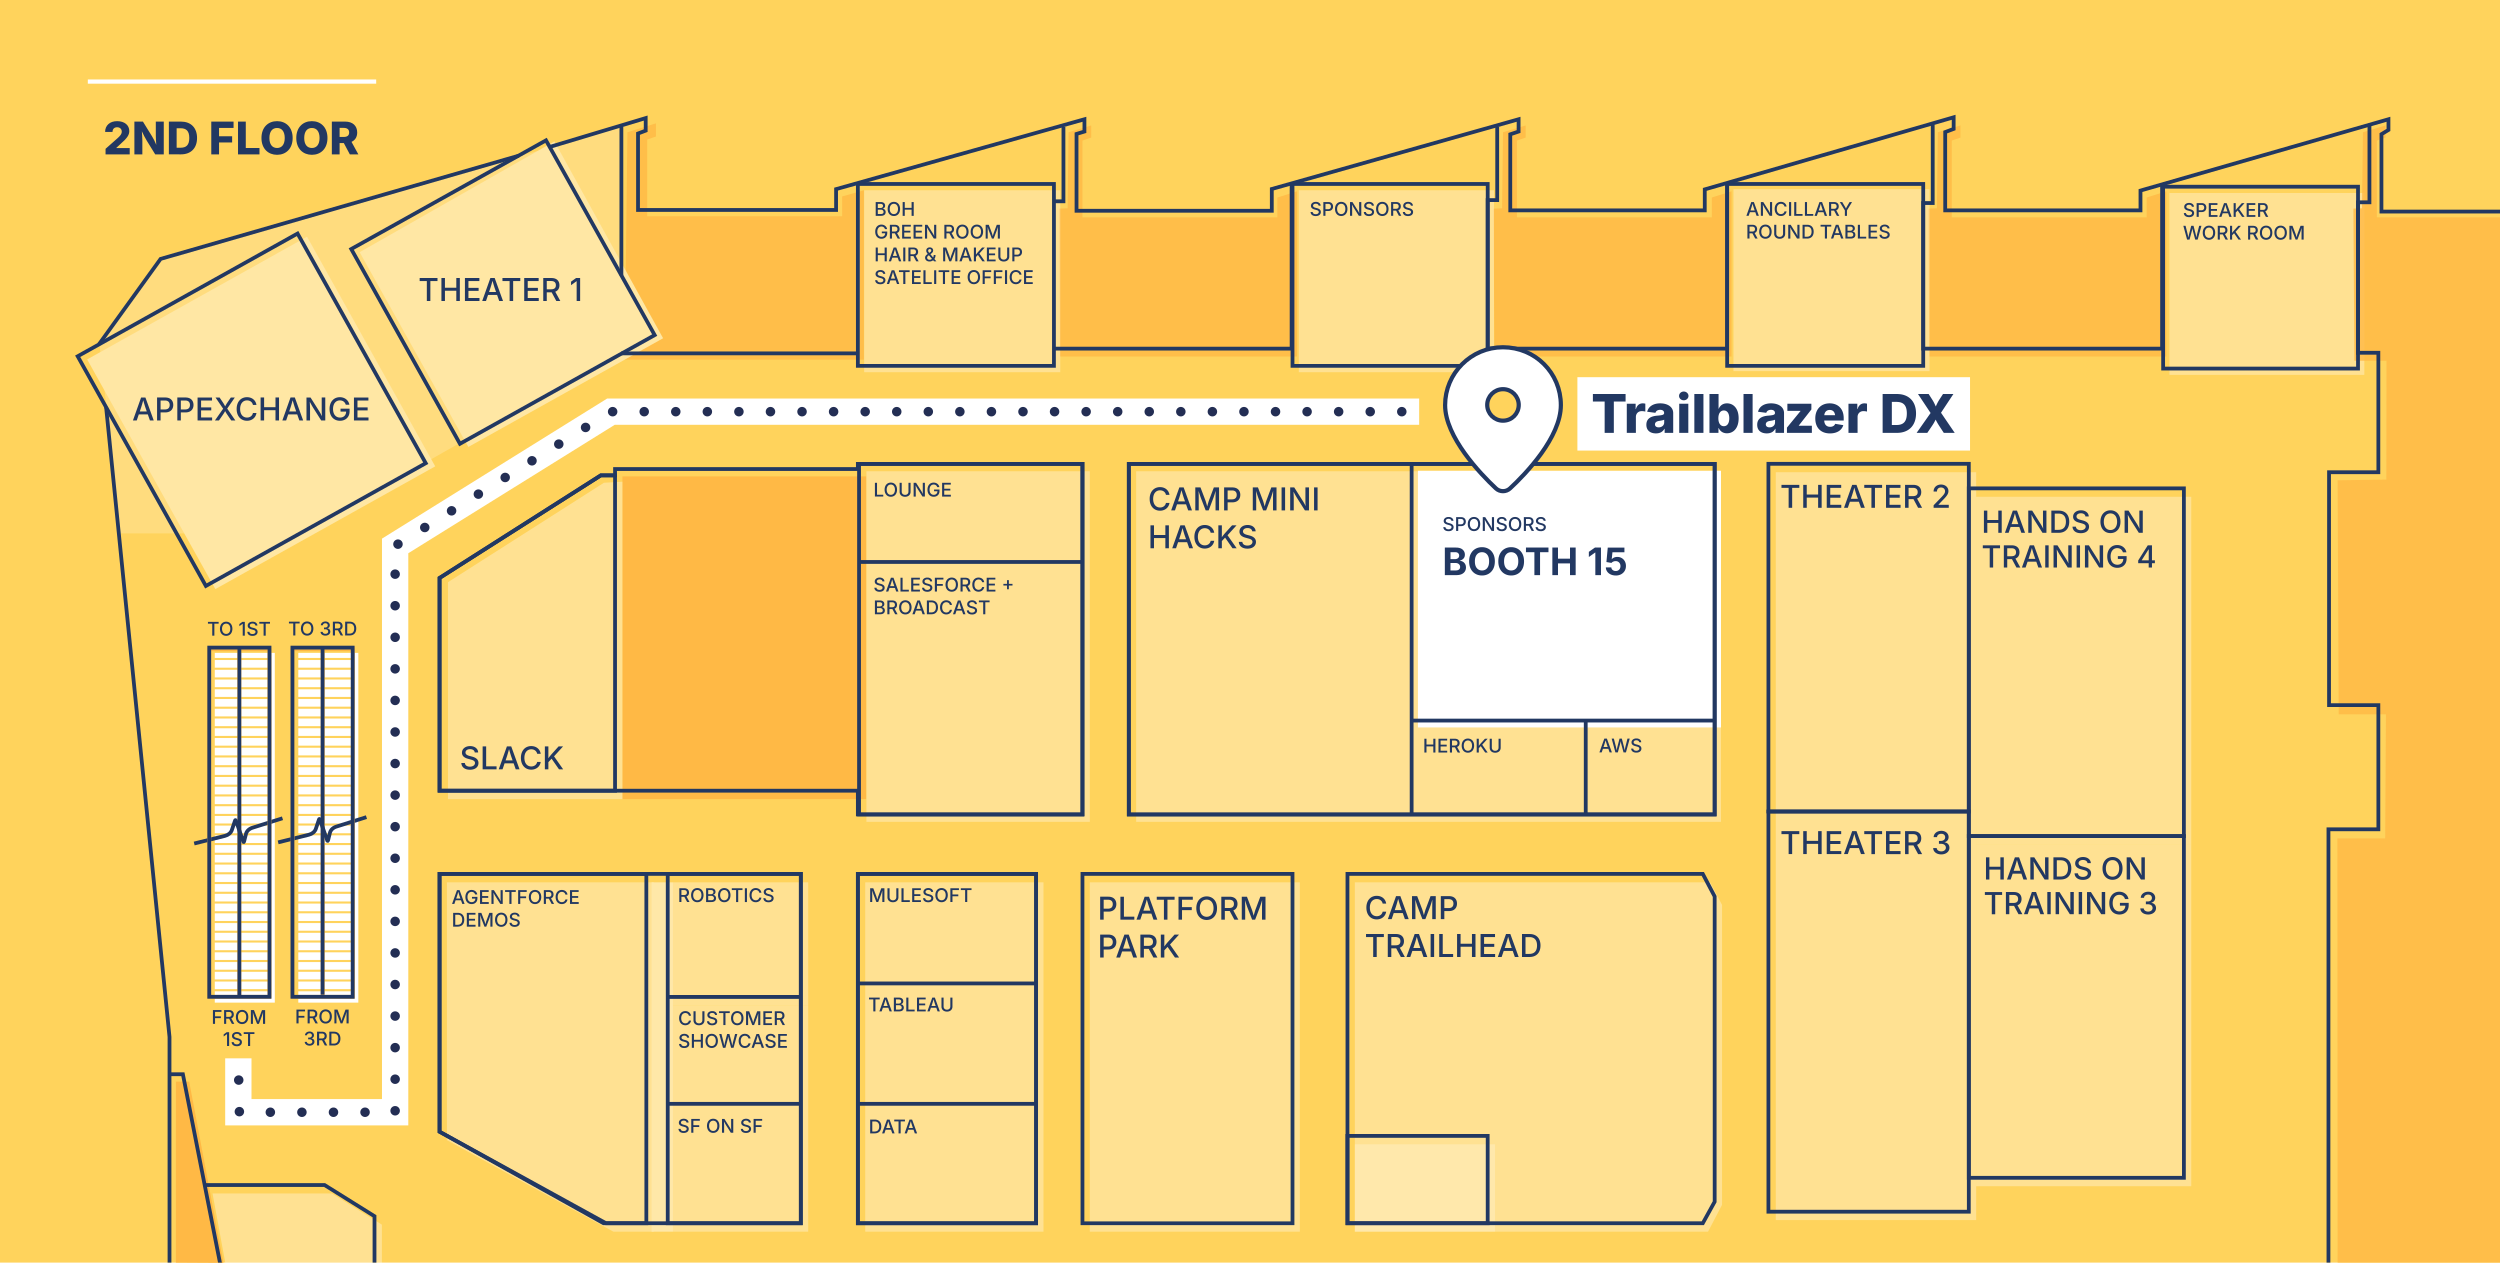 <svg xmlns="http://www.w3.org/2000/svg" width="2376" height="1200" viewBox="0 0 2376 1200">
	<g fill="none" fill-rule="evenodd">
		<path fill="#FFD35C" fill-rule="nonzero" d="M0 0h2376.15v1200.26H0z"/>
		<path fill="#FFF" fill-rule="nonzero" d="M1079.82 447.89h555.8v333.18h-555.8z" opacity=".33"/>
		<path fill="#FFF" fill-rule="nonzero" d="M283.5 620.48h57.05V952.9H283.5zm-79.38 0h57.05V952.9h-57.05zm1143.5-173.08h288v243.95h-288z"/>
		<path fill="#FFF" fill-rule="nonzero" d="M587.01 335.85 285.62 506.96h-171.1L94.19 324l58.44-77.93L590.56 120.7z" opacity=".21"/>
		<path fill="#FFB945" fill-rule="nonzero" d="m594.74 257.92 1.56-132.24 27.1-8.47v12.55l-8.28 2.83v72.96h185.22v-18.83l20.71-5.91v161.02H593.74m420.94-143.87.86-72.28 21.53-6.47v11.55l-8.29 2.83v72.96h185.23v-18.83l18.7-5.91v157.02h-225.3l-.91-140.56zm412.92 0 .85-72.28 21.53-6.47v11.55l-8.28 2.83v72.96h185.22v-18.83l18.71-5.91v157.02h-225.3l-.91-140.56zm413.24 0 .86-72.28 21.53-6.47v11.55l-8.28 2.83v72.96h185.22v-18.83l18.71-5.91v157.02h-225.31l-.91-140.56z" opacity=".81"/>
		<path fill="#FFE7A4" fill-rule="nonzero" d="m82.826 341.593 208.97-116.646L413.63 443.216 204.662 559.86zM630.21 321.46 445.12 424.77l-103.3-185.09 185.09-105.3z"/>
		<path fill="#FFF" fill-rule="nonzero" d="M821.31 180.84h186.35v172.88H821.31zm413.09 0h185.51v172.88H1234.4zm413.08-1h186.35v172.88h-186.35zm414.36 3.58h185.22V356.3h-185.22z" opacity=".33"/>
		<path fill="#FFB945" fill-rule="nonzero" d="M591.54 452.79h231.72v306.68H591.54zm-379.2 747.43-32.53-172.29h-12.62l-.03 172.01"/>
		<path fill="#FFF" fill-rule="nonzero" d="M1035.77 838.54h199.62v332.05h-199.62zm251.86 0v332.04h335.69l13.3-25.46V859.99l-11.3-21.45zM214.11 1200.26l-12.12-65.99h113.5l47.44 29.64v36.31m62.83-440.74h165.78V457.81l-17.56 1-148.22 94.5zm1261.94 19.77h190.45v380.33H1687.7z" opacity=".33"/>
		<path fill="#FFF" fill-rule="nonzero" d="M1687.7 448.81h190.45v330.45H1687.7zm190.45 353.78h204.42v324.8h-204.42z" opacity=".33"/>
		<path fill="#FFF" fill-rule="nonzero" d="M1878.15 472.15h204.42V802.6h-204.42zM823.44 447.89h212.33v333.18H823.44z" opacity=".33"/>
		<path fill="#FFF" fill-rule="nonzero" d="M1287.63 1087.57h133.27v83.01h-133.27z" opacity=".23"/>
		<path fill="#FFF" fill-rule="nonzero" d="M639.61 838.54H768.1v116.89H639.61zm0 218.54H768.1v113.51H639.61zm-214.85 26.49 158.21 87.01h38.31V838.54H424.76zm397.55-245.03h169.41v104.14H822.31zm0 104.14h169.41v114.4H822.31zm0 114.4h169.41v113.51H822.31zm-182.7-101.54H768.1v101.54H639.61z" opacity=".33"/>
		<path fill="#FFE8A8" fill-rule="nonzero" d="M619.28 838.54v332.04h20.33V838.54z"/>
		<g stroke="#FFD35C">
			<path stroke-width="2" d="M198.87 626.29h57.4m-57.4 9.27h57.4m-57.4 9.26h57.4m-57.4 9.27h57.4m-57.4 9.26h57.4m-57.4 9.26h57.4m-57.4 9.27h57.4m-57.4 9.26h57.4m-57.4 9.27h57.4m-57.4 9.26h57.4m-57.4 9.27h57.4m-57.4 9.26h57.4m-57.4 9.26h57.4m-57.4 9.27h57.4m-57.4 9.26h57.4m-57.4 9.27h57.4m-57.4 9.26h57.4m-57.4-157.49h57.4m-57.4 175.89h57.4m-57.4 9.27h57.4m-57.4 9.26h57.4m-57.4 9.27h57.4m-57.4 9.26h57.4m-57.4 9.26h57.4m-57.4 9.27h57.4m-57.4 9.26h57.4m-57.4 9.27h57.4m-57.4 9.26h57.4m-57.4 9.26h57.4m-57.4 9.27h57.4m-57.4 9.26h57.4m-57.4 9.27h57.4m-57.4 9.26h57.4m-57.4 9.26h57.4m-57.4 9.27h57.4m-57.4-157.49h57.4"/>
			<path d="M198.87 941.15V617.03h57.4v324.12z"/>
		</g>
		<g stroke="#FFD35C">
			<path stroke-width="2" d="M278.08 626.29h57.4m-57.4 9.27h57.4m-57.4 9.26h57.4m-57.4 9.27h57.4m-57.4 9.26h57.4m-57.4 9.26h57.4m-57.4 9.27h57.4m-57.4 9.26h57.4m-57.4 9.27h57.4m-57.4 9.26h57.4m-57.4 9.27h57.4m-57.4 9.26h57.4m-57.4 9.26h57.4m-57.4 9.27h57.4m-57.4 9.26h57.4m-57.4 9.27h57.4m-57.4 9.26h57.4m-57.4-157.49h57.4m-57.4 175.89h57.4m-57.4 9.27h57.4m-57.4 9.26h57.4m-57.4 9.27h57.4m-57.4 9.26h57.4m-57.4 9.26h57.4m-57.4 9.27h57.4m-57.4 9.26h57.4m-57.4 9.27h57.4m-57.4 9.26h57.4m-57.4 9.26h57.4m-57.4 9.27h57.4m-57.4 9.26h57.4m-57.4 9.27h57.4m-57.4 9.26h57.4m-57.4 9.26h57.4m-57.4 9.27h57.4m-57.4-157.49h57.4"/>
			<path d="M278.08 941.15V617.03h57.4v324.12z"/>
		</g>
		<path fill="#FFB945" fill-rule="nonzero" d="m2237.58 342.83-.9-144.56 8.17-.31.86-72.28 21.53-6.47v11.55l-8.28 2.83v72.96h117.24v994.04h-154.52l-.23-403.77h45.44l.71-117.92h-44.92l-1-222.42 46.3-.69.13-112.96z" opacity=".81"/>
		<path stroke="#FFF" stroke-linecap="square" stroke-width="25" d="M1336.27 391.25H580.63l-205.09 127.6v538.23H226.52v-38.75"/>
		<path stroke="#223862" stroke-width="3.6" d="m522.41 139.65 91.26-27.42v11.91l-7.29 2.76v72.67h188.23v-19.82l236.04-66.39v11.66l-7.52 2.27v73.03h185.59v-20.7l234.55-66.26v11.66l-7.91 2.65v72.28h184.85V180l236.55-68.52v11.03l-8.04 3.03v74.41h185.6v-18.83l235.67-67.76v10.15l-6.66 4.03v73.54h117.26M94.19 327l58.44-80.93 340.31-98.08M161.1 1200.26V985.55l-60.27-598.73m108.47 814.49-35.49-180.36H161.1"/>
		<path stroke="#223862" stroke-width="3.6" d="M2212.96 1200.38v-412.2h47.43V670.16h-46.87V448.79h46.87v-113.5h-19.33v-143h10.86V118.7M590.56 335.85h224.75V174.84M590.56 120.7v141.06M1010.7 120.7v70.59h-9.03v140.05h225.88V174.3m195.39-53.6v69.46h-9.04v141.18h227.58V173.86m195.38-55.29v74.41h-9.03v138.36h227.01V175.23M761.1 830.54v332.04H573.62l-155.86-86.96V830.54zm54.21 0h169.41v332.05H815.31zm213.46 0h199.62v332.05h-199.62zm251.86 0v332.04h337.69l11.3-20.46V851.99l-11.3-21.45zM417.76 549.31v202.17h397.55v22.58h213.46V440.89H815.31v4.89H584.54v6.03h-13.56zm-222.77 576.96h113.5l47.44 29.64v44.68m716.89-759.7h556.8v333.18h-556.8zM815.31 174.84h186.35v172.88H815.31z"/>
		<path stroke="#223862" stroke-width="3.6" d="M1228.4 174.84h185.51v172.88H1228.4zm413.08 0h186.35v172.88h-186.35zm414.36 2.58h185.22V350.3h-185.22zM417.76 751.48h166.78V451.81h-13.56l-153.22 97.5zm1262.94 19.77h190.45v380.33H1680.7z"/>
		<path stroke="#223862" stroke-width="3.6" d="M1680.7 440.81h190.45v330.45H1680.7zm190.45 353.78h204.42v324.8h-204.42z"/>
		<path stroke="#223862" stroke-width="3.6" d="M1871.15 464.15h204.42V794.6h-204.42zM816.44 534.07h212.33v240H816.44zm0-93.18h212.33v93.18H816.44zm256.38 0h268.8v333.18h-268.8zm268.8 243.95h165.46v89.22h-165.46zm0-243.95h288v243.95h-288zm165.46 243.95h122.54v89.22h-122.54zm-226.45 394.73h133.27v83.01h-133.27zM634.61 830.54H761.1v116.89H634.61zm0 218.54H761.1v113.51H634.61zm-216.85 26.49 158.21 87.01h38.31V830.54H417.76zm397.55-245.03h169.41v104.14H815.31zm0 104.14h169.41v114.4H815.31zm0 114.4h169.41v113.51H815.31zm-180.7-101.54H761.1v101.54H634.61zM73.826 338.6l208.968-116.646L404.63 440.223 195.662 556.868zm516.854-2.54-153.56 85.71-103.3-185.09 185.09-103.3 103.3 185.08-31.53 17.6"/>
		<path fill="#232E54" fill-rule="nonzero" d="M342.44 1057.08c0-2.48 2.02-4.5 4.5-4.5a4.5 4.5 0 0 1 4.5 4.5 4.5 4.5 0 0 1-9 0m-30 0c0-2.48 2.02-4.5 4.5-4.5a4.5 4.5 0 0 1 4.5 4.5 4.5 4.5 0 0 1-9 0m-30 0c0-2.48 2.02-4.5 4.5-4.5a4.5 4.5 0 0 1 4.5 4.5 4.5 4.5 0 0 1-9 0m-30 0c0-2.48 2.02-4.5 4.5-4.5a4.5 4.5 0 0 1 4.5 4.5 4.5 4.5 0 0 1-9 0m-29.43-.48c-.06-2.48 1.92-4.54 4.4-4.59a4.495 4.495 0 0 1 4.59 4.41 4.5 4.5 0 0 1-4.4 4.59h-.1c-2.44 0-4.45-1.96-4.49-4.41m148.03-.92a4.5 4.5 0 0 1 9 0c0 2.48-2.02 4.5-4.5 4.5a4.5 4.5 0 0 1-4.5-4.5m-148.65-29.07a4.51 4.51 0 0 1 4.41-4.6 4.51 4.51 0 0 1 4.59 4.41 4.495 4.495 0 0 1-4.41 4.59h-.09c-2.45 0-4.45-1.96-4.5-4.41zm148.65-.93a4.5 4.5 0 0 1 9 0c0 2.48-2.02 4.5-4.5 4.5a4.5 4.5 0 0 1-4.5-4.5m0-30a4.5 4.5 0 0 1 9 0c0 2.48-2.02 4.5-4.5 4.5a4.5 4.5 0 0 1-4.5-4.5m0-30a4.5 4.5 0 0 1 9 0c0 2.48-2.02 4.5-4.5 4.5a4.5 4.5 0 0 1-4.5-4.5m0-30a4.5 4.5 0 0 1 9 0c0 2.48-2.02 4.5-4.5 4.5a4.5 4.5 0 0 1-4.5-4.5m0-30a4.5 4.5 0 0 1 9 0c0 2.48-2.02 4.5-4.5 4.5a4.5 4.5 0 0 1-4.5-4.5m0-30a4.5 4.5 0 0 1 9 0c0 2.48-2.02 4.5-4.5 4.5a4.5 4.5 0 0 1-4.5-4.5m0-30a4.5 4.5 0 0 1 9 0c0 2.48-2.02 4.5-4.5 4.5a4.5 4.5 0 0 1-4.5-4.5m0-30a4.5 4.5 0 0 1 9 0c0 2.48-2.02 4.5-4.5 4.5a4.5 4.5 0 0 1-4.5-4.5m0-30a4.5 4.5 0 0 1 9 0c0 2.48-2.02 4.5-4.5 4.5a4.5 4.5 0 0 1-4.5-4.5m0-30a4.5 4.5 0 0 1 9 0c0 2.48-2.02 4.5-4.5 4.5a4.5 4.5 0 0 1-4.5-4.5m0-30a4.5 4.5 0 0 1 9 0c0 2.48-2.02 4.5-4.5 4.5a4.5 4.5 0 0 1-4.5-4.5m0-30a4.5 4.5 0 0 1 9 0c0 2.48-2.02 4.5-4.5 4.5a4.5 4.5 0 0 1-4.5-4.5m0-30a4.5 4.5 0 0 1 9 0c0 2.48-2.02 4.5-4.5 4.5a4.5 4.5 0 0 1-4.5-4.5m0-30a4.5 4.5 0 0 1 9 0c0 2.48-2.02 4.5-4.5 4.5a4.5 4.5 0 0 1-4.5-4.5m0-30a4.5 4.5 0 0 1 9 0c0 2.48-2.02 4.5-4.5 4.5a4.5 4.5 0 0 1-4.5-4.5m0-30a4.5 4.5 0 0 1 9 0c0 2.48-2.02 4.5-4.5 4.5a4.5 4.5 0 0 1-4.5-4.5m0-30a4.5 4.5 0 0 1 9 0c0 2.48-2.02 4.5-4.5 4.5a4.5 4.5 0 0 1-4.5-4.5m3.37-26.13a4.51 4.51 0 0 1 1.45-6.2 4.51 4.51 0 0 1 6.2 1.45 4.508 4.508 0 0 1-3.82 6.88c-1.5 0-2.97-.76-3.83-2.13m25.48-15.85a4.483 4.483 0 0 1 1.44-6.19 4.495 4.495 0 0 1 6.2 1.44c1.31 2.11.66 4.89-1.44 6.2a4.497 4.497 0 0 1-6.2-1.45m25.47-15.84a4.497 4.497 0 0 1 1.45-6.2c2.1-1.31 4.88-.67 6.19 1.44 1.32 2.11.67 4.89-1.44 6.2-.74.46-1.56.68-2.37.68-1.51 0-2.98-.75-3.83-2.12m25.47-15.85a4.51 4.51 0 0 1 1.45-6.2 4.5 4.5 0 0 1 6.2 1.45c1.31 2.1.66 4.88-1.45 6.19a4.504 4.504 0 0 1-6.2-1.44m25.48-15.85a4.497 4.497 0 0 1 1.44-6.2 4.51 4.51 0 0 1 6.2 1.45c1.31 2.11.66 4.88-1.45 6.19a4.487 4.487 0 0 1-6.19-1.44m25.47-15.85a4.483 4.483 0 0 1 1.44-6.19 4.497 4.497 0 0 1 6.2 1.44 4.5 4.5 0 0 1-1.45 6.2c-.74.46-1.56.68-2.37.68-1.5 0-2.97-.76-3.82-2.13m25.47-15.84c-1.31-2.11-.67-4.89 1.44-6.2a4.495 4.495 0 0 1 6.2 1.44c1.31 2.11.67 4.89-1.44 6.2-.74.46-1.56.68-2.38.68-1.5 0-2.97-.75-3.82-2.12m25.47-15.85a4.506 4.506 0 0 1 1.45-6.2 4.49 4.49 0 0 1 6.19 1.44c1.32 2.11.67 4.89-1.44 6.2-.74.46-1.56.68-2.37.68-1.51 0-2.98-.75-3.83-2.12m775.04-17.36c0-2.49 2.02-4.51 4.5-4.51 2.49 0 4.5 2.02 4.5 4.51a4.5 4.5 0 0 1-4.5 4.5c-2.48 0-4.5-2.02-4.5-4.5m-30 0c0-2.49 2.02-4.51 4.5-4.51 2.49 0 4.5 2.02 4.5 4.51a4.5 4.5 0 0 1-4.5 4.5c-2.48 0-4.5-2.02-4.5-4.5m-30 0c0-2.49 2.02-4.51 4.5-4.51 2.49 0 4.5 2.02 4.5 4.51a4.5 4.5 0 0 1-4.5 4.5c-2.48 0-4.5-2.02-4.5-4.5m-30 0c0-2.49 2.02-4.51 4.5-4.51 2.49 0 4.5 2.02 4.5 4.51a4.5 4.5 0 0 1-4.5 4.5c-2.48 0-4.5-2.02-4.5-4.5m-30 0c0-2.49 2.02-4.51 4.5-4.51 2.49 0 4.5 2.02 4.5 4.51a4.5 4.5 0 0 1-4.5 4.5c-2.48 0-4.5-2.02-4.5-4.5m-30 0c0-2.49 2.02-4.51 4.5-4.51 2.49 0 4.5 2.02 4.5 4.51a4.5 4.5 0 0 1-4.5 4.5c-2.48 0-4.5-2.02-4.5-4.5m-30 0c0-2.49 2.02-4.51 4.5-4.51 2.49 0 4.5 2.02 4.5 4.51a4.5 4.5 0 0 1-4.5 4.5c-2.48 0-4.5-2.02-4.5-4.5m-30 0c0-2.49 2.02-4.51 4.5-4.51 2.49 0 4.5 2.02 4.5 4.51a4.5 4.5 0 0 1-4.5 4.5c-2.48 0-4.5-2.02-4.5-4.5m-30 0c0-2.49 2.02-4.51 4.5-4.51 2.49 0 4.5 2.02 4.5 4.51a4.5 4.5 0 0 1-4.5 4.5c-2.48 0-4.5-2.02-4.5-4.5m-30 0c0-2.49 2.02-4.51 4.5-4.51 2.49 0 4.5 2.02 4.5 4.51a4.5 4.5 0 0 1-4.5 4.5c-2.48 0-4.5-2.02-4.5-4.5m-30 0c0-2.49 2.02-4.51 4.5-4.51 2.49 0 4.5 2.02 4.5 4.51a4.5 4.5 0 0 1-4.5 4.5c-2.48 0-4.5-2.02-4.5-4.5m-30 0c0-2.49 2.02-4.51 4.5-4.51 2.49 0 4.5 2.02 4.5 4.51a4.5 4.5 0 0 1-4.5 4.5c-2.48 0-4.5-2.02-4.5-4.5m-30 0c0-2.49 2.02-4.51 4.5-4.51 2.49 0 4.5 2.02 4.5 4.51a4.5 4.5 0 0 1-4.5 4.5c-2.48 0-4.5-2.02-4.5-4.5m-30 0c0-2.49 2.02-4.51 4.5-4.51 2.49 0 4.5 2.02 4.5 4.51a4.5 4.5 0 0 1-4.5 4.5c-2.48 0-4.5-2.02-4.5-4.5m-30 0c0-2.49 2.02-4.51 4.5-4.51 2.49 0 4.5 2.02 4.5 4.51a4.5 4.5 0 0 1-4.5 4.5c-2.48 0-4.5-2.02-4.5-4.5m-30 0c0-2.49 2.02-4.51 4.5-4.51 2.49 0 4.5 2.02 4.5 4.51a4.5 4.5 0 0 1-4.5 4.5c-2.48 0-4.5-2.02-4.5-4.5m-30 0c0-2.49 2.02-4.51 4.5-4.51 2.49 0 4.5 2.02 4.5 4.51a4.5 4.5 0 0 1-4.5 4.5c-2.48 0-4.5-2.02-4.5-4.5m-30 0c0-2.49 2.02-4.51 4.5-4.51 2.49 0 4.5 2.02 4.5 4.51a4.5 4.5 0 0 1-4.5 4.5c-2.48 0-4.5-2.02-4.5-4.5m-30 0c0-2.49 2.02-4.51 4.5-4.51 2.49 0 4.5 2.02 4.5 4.51a4.5 4.5 0 0 1-4.5 4.5c-2.48 0-4.5-2.02-4.5-4.5m-30 0c0-2.49 2.02-4.51 4.5-4.51 2.49 0 4.5 2.02 4.5 4.51a4.5 4.5 0 0 1-4.5 4.5c-2.48 0-4.5-2.02-4.5-4.5m-30 0c0-2.49 2.02-4.51 4.5-4.51 2.49 0 4.5 2.02 4.5 4.51a4.5 4.5 0 0 1-4.5 4.5c-2.48 0-4.5-2.02-4.5-4.5m-30 0c0-2.49 2.02-4.51 4.5-4.51 2.49 0 4.5 2.02 4.5 4.51a4.5 4.5 0 0 1-4.5 4.5c-2.48 0-4.5-2.02-4.5-4.5m-30 0c0-2.49 2.02-4.51 4.5-4.51 2.49 0 4.5 2.02 4.5 4.51a4.5 4.5 0 0 1-4.5 4.5c-2.48 0-4.5-2.02-4.5-4.5m-30 0c0-2.49 2.02-4.51 4.5-4.51 2.49 0 4.5 2.02 4.5 4.51a4.5 4.5 0 0 1-4.5 4.5c-2.48 0-4.5-2.02-4.5-4.5m-30 0c0-2.49 2.02-4.51 4.5-4.51 2.49 0 4.5 2.02 4.5 4.51a4.5 4.5 0 0 1-4.5 4.5c-2.48 0-4.5-2.02-4.5-4.5m-30 0c0-2.49 2.02-4.51 4.5-4.51 2.49 0 4.5 2.02 4.5 4.51a4.5 4.5 0 0 1-4.5 4.5c-2.48 0-4.5-2.02-4.5-4.5"/>
		<path stroke="#FFB945" stroke-width="3.6" d="M227.5 947.34V617.03"/>
		<g stroke-width="3.6">
			<path stroke="#223862" d="m184.55 801.68 29.18-7.25c3.23-.8 5.73-2.9 6.63-5.56l3.13-9.28c.08-.24.49-.24.58 0l7.25 20.55c.09.25.52.23.58-.02l1.87-7.52c.7-2.8 3.16-5.08 6.46-6.01l28.25-8.89"/>
			<path stroke="#FFB945" d="M198.88 947.35V617.04h57.26v330.31z"/>
		</g>
		<path stroke="#FFB945" stroke-width="3.6" d="M306.71 947.34V617.03"/>
		<g stroke-width="3.6">
			<path stroke="#223862" d="m264.34 800.59 29.18-7.25c3.23-.8 5.73-2.9 6.63-5.56l3.13-9.28c.08-.24.49-.24.58 0l7.25 20.55c.09.25.52.23.58-.02l1.87-7.52c.7-2.8 3.16-5.08 6.46-6.01l28.25-8.89"/>
			<path stroke="#FFB945" d="M278.08 947.35V617.04h57.26v330.31z"/>
		</g>
		<path stroke="#223862" stroke-width="3.6" d="M198.87 615.48h57.26v331.87h-57.26zm79.05 0h57.26v331.87h-57.26zm-50.42 1.55v330.31m79.05-332.41v330.32"/>
		<path fill="#223862" fill-rule="nonzero" d="M100.32 146.71h22.952v-5.957h-12.71v-.21l3.868-3.595c6.73-5.874 8.445-8.863 8.445-12.416 0-5.582-4.536-9.386-11.56-9.386-6.835 0-11.413 3.972-11.413 10.264h7.024c0-2.822 1.735-4.474 4.368-4.474 2.572 0 4.432 1.568 4.432 4.16 0 2.362-1.505 3.972-4.076 6.313l-11.33 10.012zm27.405 0h7.567v-12.897c0-1.965-.21-5.352-.46-9.051 1.735 3.72 2.884 6.061 4.724 9.05l7.964 12.898h8.131v-31.146h-7.567v13.253c0 2.174.23 5.748.44 8.863-1.318-3.387-2.614-5.749-3.993-8.048l-8.696-14.068h-8.11zm44.231 0c9.47 0 15.322-5.853 15.322-15.573s-5.853-15.573-15.322-15.573H160.5v31.146zm-4.076-6.313v-18.52h3.658c5.456 0 8.361 2.508 8.361 9.26s-2.905 9.26-8.257 9.26zm32.923 6.313h7.378v-11.33h12.438v-5.894H208.18v-7.902h13.797v-6.02h-21.175zm25.412 0h20.401v-6.02h-13.022v-25.126h-7.38zm37.12.418c8.34 0 14.8-5.707 14.8-15.97 0-10.285-6.46-16.012-14.8-16.012-8.382 0-14.84 5.727-14.84 16.012 0 10.222 6.458 15.97 14.84 15.97m0-6.48c-4.536 0-7.295-3.345-7.295-9.49 0-6.167 2.76-9.532 7.295-9.532 4.516 0 7.275 3.345 7.275 9.532 0 6.145-2.76 9.49-7.275 9.49m33.09 6.48c8.34 0 14.8-5.707 14.8-15.97 0-10.285-6.46-16.012-14.8-16.012-8.382 0-14.84 5.727-14.84 16.012 0 10.222 6.458 15.97 14.84 15.97m0-6.48c-4.536 0-7.295-3.345-7.295-9.49 0-6.167 2.76-9.532 7.295-9.532 4.515 0 7.275 3.345 7.275 9.532 0 6.145-2.76 9.49-7.275 9.49m18.96 6.062h7.379v-10.723h4.013l5.707 10.723h8.09l-6.502-11.894c3.45-1.547 5.414-4.599 5.414-8.905 0-6.354-4.327-10.347-11.35-10.347h-12.751zm7.379-16.555v-8.613h3.804c3.47 0 5.268 1.464 5.268 4.37 0 2.905-1.798 4.243-5.247 4.243z"/>
		<path stroke="#FFF" stroke-width="4" d="M83.46 77.53h274.07"/>
		<g fill-rule="nonzero">
			<path fill="#223862" d="M1102.474 485.373c4.82 0 8.335-3.047 9.01-7.368h-3.37c-.557 2.783-2.886 4.321-5.61 4.321-3.736 0-6.548-2.842-6.548-8.144 0-5.274 2.798-8.174 6.548-8.174 2.724 0 5.053 1.523 5.61 4.306h3.355c-.733-4.628-4.395-7.353-8.995-7.353-5.654 0-9.829 4.219-9.829 11.22 0 6.973 4.16 11.192 9.83 11.192m10.602-.293h3.618l1.948-5.757h8.584l2.007 5.757h3.618l-7.91-21.826h-4.101zm6.519-8.54 1.215-3.604c.542-1.67 1.216-3.94 2.066-7.06.864 3.09 1.523 5.317 2.11 7.06l1.259 3.604zm16.421 8.54h3.251v-11.748c0-1.67-.073-4.468-.131-6.753.835 2.695 1.699 5.435 2.197 6.753l4.526 11.748h2.857l4.467-11.748c.499-1.362 1.407-4.175 2.183-6.826-.044 2.431-.117 5.215-.117 6.826v11.748h3.325v-21.826h-4.951l-4.688 12.524c-.424 1.201-1.113 3.633-1.626 5.581-.498-1.992-1.186-4.409-1.61-5.58l-4.762-12.525h-4.921zm27.377 0h3.34v-7.646h4.453c5.069 0 7.588-3.062 7.588-7.09s-2.505-7.09-7.558-7.09h-7.823zm3.34-10.474v-8.496h4.102c3.237 0 4.556 1.773 4.556 4.234 0 2.46-1.319 4.262-4.527 4.262zm23.906 10.474h3.253v-11.748c0-1.67-.074-4.468-.132-6.753.835 2.695 1.699 5.435 2.197 6.753l4.526 11.748h2.857l4.468-11.748c.498-1.362 1.406-4.175 2.182-6.826-.044 2.431-.117 5.215-.117 6.826v11.748h3.325v-21.826h-4.951l-4.688 12.524c-.424 1.201-1.113 3.633-1.626 5.581-.498-1.992-1.186-4.409-1.61-5.58l-4.762-12.525h-4.921zm30.718-21.826h-3.34v21.826h3.34zm4.834 21.826h3.384v-11.645c0-1.128-.117-3.384-.249-6.123 1.582 2.93 2.417 4.438 3.486 6.152l7.369 11.616h3.867v-21.826h-3.384v12.422c0 1.26.059 3.296.22 5.405a44 44 0 0 0-2.622-4.834l-8.218-12.993h-3.853zm26.031-21.826h-3.34v21.826h3.34zm-158.816 57.826h3.34v-9.727h10.81v9.727h3.355v-21.826h-3.355v9.228h-10.81v-9.228h-3.34zm20.67 0h3.618l1.948-5.757h8.584l2.007 5.757h3.618l-7.91-21.826h-4.101zm6.519-8.54 1.215-3.604c.542-1.67 1.216-3.94 2.066-7.06.864 3.09 1.523 5.317 2.11 7.06l1.259 3.604zm24.388 8.833c4.82 0 8.335-3.047 9.01-7.368h-3.37c-.557 2.783-2.886 4.321-5.61 4.321-3.736 0-6.548-2.842-6.548-8.144 0-5.274 2.798-8.174 6.548-8.174 2.724 0 5.053 1.523 5.61 4.306h3.355c-.733-4.628-4.395-7.353-8.995-7.353-5.654 0-9.829 4.219-9.829 11.22 0 6.973 4.16 11.192 9.83 11.192m12.932-.293h3.34v-6.855l3.061-3.282 7.046 10.137h3.955l-8.672-12.378 8.584-9.448h-4.248l-6.123 6.782c-1.391 1.567-2.534 2.974-3.647 4.541l.044-4.35v-6.973h-3.34zm27.654.366c5.127 0 8.086-2.695 8.086-6.401 0-3.94-3.5-5.435-6.284-6.152l-2.124-.557c-1.67-.44-3.926-1.216-3.926-3.281 0-1.846 1.67-3.194 4.322-3.194 2.475 0 4.248 1.143 4.467 3.135h3.252c-.102-3.472-3.164-6.035-7.646-6.035-4.395 0-7.735 2.505-7.735 6.284 0 2.988 2.11 4.82 5.684 5.772l2.549.703c2.344.63 4.145 1.377 4.145 3.28 0 2.11-2.036 3.517-4.804 3.517-2.52 0-4.63-1.114-4.82-3.501h-3.354c.205 3.984 3.281 6.43 8.188 6.43M126.337 399.61h3.618l1.948-5.757h8.584l2.007 5.757h3.618l-7.91-21.826h-4.101zm6.519-8.54 1.215-3.604c.542-1.67 1.216-3.94 2.066-7.06.864 3.09 1.523 5.317 2.11 7.06l1.259 3.604zm16.421 8.54h3.34v-7.646h4.453c5.068 0 7.587-3.062 7.587-7.09s-2.504-7.09-7.558-7.09h-7.822zm3.34-10.474v-8.496h4.1c3.238 0 4.557 1.773 4.557 4.234 0 2.46-1.319 4.262-4.527 4.262zm15.908 10.474h3.34v-7.646h4.453c5.068 0 7.587-3.062 7.587-7.09s-2.504-7.09-7.558-7.09h-7.822zm3.34-10.474v-8.496h4.101c3.237 0 4.556 1.773 4.556 4.234 0 2.46-1.319 4.262-4.527 4.262zm15.908 10.474H201.6v-2.871h-10.489v-6.724h9.668v-2.856h-9.668v-6.504h10.4v-2.871h-13.74zm16.483 0h3.838l3.603-5.215c1.099-1.596 1.611-2.431 2.27-3.691.674 1.289 1.158 2.11 2.242 3.691l3.56 5.215h3.896l-7.735-11.28 7.251-10.546h-3.793l-2.945 4.307c-1.201 1.772-1.743 2.753-2.446 4.13-.703-1.391-1.216-2.343-2.417-4.13l-2.886-4.307h-3.882l7.266 10.65zm30.478.293c4.82 0 8.335-3.047 9.01-7.368h-3.37c-.557 2.783-2.886 4.321-5.61 4.321-3.736 0-6.548-2.842-6.548-8.144 0-5.274 2.798-8.174 6.548-8.174 2.724 0 5.053 1.523 5.61 4.306h3.355c-.733-4.628-4.395-7.353-8.995-7.353-5.654 0-9.829 4.219-9.829 11.22 0 6.973 4.16 11.192 9.83 11.192m12.934-.293h3.34v-9.727h10.81v9.727h3.355v-21.826h-3.355v9.228h-10.81v-9.228h-3.34zm20.669 0h3.618l1.948-5.757h8.584l2.007 5.757h3.618l-7.91-21.826h-4.101zm6.518-8.54 1.216-3.604c.542-1.67 1.216-3.94 2.066-7.06.864 3.09 1.523 5.317 2.11 7.06l1.259 3.604zm16.421 8.54h3.384v-11.645c0-1.128-.117-3.384-.249-6.124 1.582 2.93 2.417 4.439 3.486 6.153l7.369 11.616h3.867v-21.826h-3.384v12.422c0 1.26.059 3.296.22 5.405a44 44 0 0 0-2.622-4.834l-8.218-12.993h-3.853zm31.861.293c5.288 0 9.111-3.457 9.111-8.98v-2.504h-8.613v2.754h5.346c-.073 3.486-2.373 5.683-5.83 5.683-3.852 0-6.635-2.9-6.635-8.16 0-5.272 2.827-8.158 6.504-8.158 2.87 0 4.819 1.596 5.61 4.145h3.428c-.733-4.248-4.366-7.192-9.068-7.192-5.654 0-9.785 4.248-9.785 11.22 0 6.9 4 11.192 9.932 11.192m13.257-.293h13.828v-2.871h-10.489v-6.724h9.668v-2.856h-9.668v-6.504h10.4v-2.871h-13.74zm62.453-132.505h6.812v18.955h3.354v-18.955h6.783v-2.871h-16.949zm20.684 18.955h3.34v-9.727h10.81v9.727h3.355v-21.826h-3.355v9.228h-10.81v-9.228h-3.34zm22.338 0h13.83v-2.871h-10.488v-6.724h9.668v-2.856h-9.668v-6.504h10.4v-2.871h-13.74zm16.417 0h3.618l1.948-5.757h8.584l2.007 5.757h3.618l-7.91-21.826h-4.101zm6.519-8.54 1.215-3.604c.542-1.67 1.216-3.94 2.066-7.06.864 3.09 1.523 5.317 2.11 7.06l1.259 3.604zm12.732-10.415h6.812v18.955h3.354v-18.955h6.783v-2.871h-16.949zm20.684 18.955h13.828v-2.871h-10.488v-6.724h9.668v-2.856h-9.668v-6.504h10.4v-2.871h-13.74zm18.091 0h3.34v-8.247h4.643l4.424 8.247h3.794l-4.805-8.818c2.652-.997 3.985-3.223 3.985-6.153 0-4.028-2.505-6.855-7.559-6.855h-7.822zm3.34-11.104v-7.866h4.101c3.223 0 4.556 1.538 4.556 4 0 2.446-1.333 3.866-4.526 3.866zm31.714-10.722h-3.868l-4.775 3.457v3.354l5.185-3.779h.147v18.794h3.31zM832.27 205.13h5.036c3.041 0 4.421-1.52 4.421-3.533s-1.415-3.156-2.724-3.226v-.132c1.213-.298 2.215-1.133 2.215-2.768 0-1.934-1.345-3.437-4.123-3.437h-4.825zm2.004-1.723v-4.157h2.91c1.564 0 2.557 1.01 2.557 2.25 0 1.09-.756 1.907-2.637 1.907zm0-5.704v-3.955h2.68c1.557 0 2.295.818 2.295 1.89 0 1.257-1.02 2.065-2.347 2.065zm15.276 7.603c3.392 0 5.897-2.532 5.897-6.715 0-4.201-2.505-6.733-5.897-6.733-3.402 0-5.915 2.532-5.915 6.733 0 4.183 2.513 6.715 5.915 6.715m0-1.828c-2.25 0-3.93-1.723-3.93-4.887 0-3.173 1.68-4.904 3.93-4.904 2.232 0 3.91 1.722 3.91 4.904 0 3.164-1.678 4.887-3.91 4.887m8.34 1.652h2.004v-5.836h6.487v5.836h2.012v-13.096h-2.012v5.537h-6.487v-5.537h-2.004zm-20.118 21.776c3.173 0 5.467-2.074 5.467-5.388v-1.503h-5.168v1.652h3.208c-.044 2.092-1.424 3.41-3.498 3.41-2.312 0-3.981-1.74-3.981-4.895 0-3.164 1.696-4.895 3.902-4.895 1.723 0 2.891.958 3.366 2.487h2.057c-.44-2.549-2.62-4.316-5.44-4.316-3.393 0-5.872 2.55-5.872 6.733 0 4.14 2.4 6.715 5.96 6.715m7.953-.176h2.004v-4.948h2.786l2.655 4.948h2.276l-2.883-5.291c1.591-.598 2.39-1.934 2.39-3.691 0-2.417-1.502-4.114-4.534-4.114h-4.694zm2.004-6.662v-4.72h2.461c1.934 0 2.734.923 2.734 2.4 0 1.467-.8 2.32-2.716 2.32zm9.66 6.662h8.296v-1.723h-6.293v-4.034h5.801v-1.714h-5.8v-3.902h6.24v-1.723h-8.245zm10.854 0h8.297v-1.723h-6.293v-4.034h5.8v-1.714h-5.8v-3.902h6.24v-1.723h-8.244zm10.854 0h2.03v-6.987c0-.677-.07-2.03-.149-3.674.95 1.758 1.45 2.663 2.092 3.691l4.42 6.97h2.321v-13.096h-2.03v7.453c0 .756.035 1.978.132 3.244a27 27 0 0 0-1.573-2.9l-4.931-7.797h-2.312zm18.413 0h2.004v-4.948h2.786l2.655 4.948h2.276l-2.883-5.291c1.591-.598 2.39-1.934 2.39-3.691 0-2.417-1.502-4.114-4.534-4.114h-4.694zm2.004-6.662v-4.72h2.461c1.934 0 2.734.923 2.734 2.4 0 1.467-.8 2.32-2.716 2.32zm15.118 6.838c3.392 0 5.897-2.532 5.897-6.715 0-4.201-2.505-6.733-5.897-6.733-3.402 0-5.916 2.532-5.916 6.733 0 4.183 2.514 6.715 5.916 6.715m0-1.828c-2.25 0-3.93-1.723-3.93-4.887 0-3.173 1.68-4.904 3.93-4.904 2.232 0 3.91 1.722 3.91 4.904 0 3.164-1.678 4.887-3.91 4.887m13.798 1.828c3.393 0 5.898-2.532 5.898-6.715 0-4.201-2.505-6.733-5.898-6.733-3.401 0-5.915 2.532-5.915 6.733 0 4.183 2.514 6.715 5.915 6.715m0-1.828c-2.25 0-3.928-1.723-3.928-4.887 0-3.173 1.678-4.904 3.928-4.904 2.233 0 3.911 1.722 3.911 4.904 0 3.164-1.678 4.887-3.91 4.887m8.34 1.652h1.951v-7.049c0-1.002-.044-2.68-.079-4.052.501 1.618 1.02 3.261 1.319 4.052l2.715 7.049h1.714l2.68-7.049c.3-.817.845-2.505 1.31-4.096-.026 1.46-.07 3.13-.07 4.096v7.049h1.995v-13.096h-2.97l-2.813 7.515c-.255.72-.668 2.18-.975 3.349-.3-1.196-.712-2.646-.967-3.35l-2.857-7.514h-2.953zm-104.502 21.6h2.004v-5.836h6.487v5.836h2.012v-13.096h-2.012v5.537h-6.487v-5.537h-2.004zm12.402 0h2.17l1.17-3.454h5.15l1.204 3.454h2.17l-4.745-13.096h-2.461zm3.91-5.124.73-2.162a95 95 0 0 0 1.24-4.237c.518 1.855.914 3.19 1.265 4.237l.756 2.162zm11.858-7.972h-2.005v13.096h2.004zm2.9 13.096h2.004v-4.948h2.786l2.654 4.948h2.276l-2.882-5.291c1.59-.598 2.39-1.934 2.39-3.691 0-2.417-1.503-4.114-4.535-4.114h-4.693zm2.004-6.662v-4.72h2.46c1.934 0 2.734.923 2.734 2.4 0 1.467-.8 2.32-2.716 2.32zm18.105 6.846c1.169 0 2.487-.386 3.375-1.204l.879 1.02h2.197l-1.872-2.233c.563-.738 1.09-1.916 1.09-3.735h-1.75c0 .88-.201 1.661-.535 2.312l-2.61-3.103.896-.659c1.037-.765 1.74-1.696 1.74-2.9 0-1.609-1.24-2.91-3.252-2.91-2.004 0-3.313 1.301-3.313 3.077 0 1.195.589 2.109 1.432 3.128-1.485 1.073-2.53 1.97-2.53 3.595 0 2.022 1.616 3.612 4.253 3.612m2.285-2.487a3.7 3.7 0 0 1-2.338.853c-1.344 0-2.259-.791-2.259-1.978 0-.773.387-1.345 1.345-2.056l.334-.247zm-2.575-5.73c-.633-.774-1.046-1.398-1.046-2.118 0-.87.607-1.46 1.53-1.46.896 0 1.44.554 1.44 1.31 0 .818-.623 1.336-1.115 1.688zm13.201 8.033h1.951v-7.049c0-1.002-.044-2.68-.079-4.052.501 1.618 1.02 3.261 1.319 4.052l2.715 7.049h1.714l2.68-7.049c.3-.817.845-2.505 1.31-4.096-.026 1.46-.07 3.13-.07 4.096v7.049h1.995v-13.096h-2.97l-2.813 7.515c-.255.72-.668 2.18-.976 3.348-.298-1.195-.711-2.645-.966-3.348l-2.857-7.515h-2.953zm15.425 0h2.17l1.17-3.454h5.15l1.204 3.454h2.171l-4.746-13.096h-2.46zm3.911-5.124.73-2.162a94 94 0 0 0 1.239-4.237c.518 1.855.914 3.19 1.265 4.237l.756 2.162zm9.853 5.124h2.004v-4.113l1.836-1.97 4.228 6.083h2.373l-5.203-7.427 5.15-5.669h-2.549l-3.673 4.07c-.835.94-1.52 1.784-2.189 2.724l.027-2.61v-4.184h-2.004zm12.375 0h8.296v-1.723h-6.292v-4.034h5.8v-1.714h-5.8v-3.902h6.24v-1.723h-8.244zm16.075.202c3.129 0 5.203-1.951 5.203-4.702v-8.596h-2.013v8.429c0 1.767-1.221 3.05-3.19 3.05-1.978 0-3.217-1.283-3.217-3.05v-8.429h-2.004v8.596c0 2.75 2.066 4.702 5.22 4.702m8.104-.202h2.004v-4.588h2.672c3.041 0 4.553-1.837 4.553-4.254s-1.503-4.254-4.535-4.254h-4.694zm2.004-6.284v-5.098h2.461c1.943 0 2.734 1.064 2.734 2.54 0 1.477-.791 2.558-2.716 2.558zM836.665 270.15c3.076 0 4.851-1.617 4.851-3.841 0-2.364-2.1-3.26-3.77-3.692l-1.275-.334c-1.002-.263-2.355-.729-2.355-1.968 0-1.108 1.002-1.916 2.593-1.916 1.485 0 2.549.685 2.68 1.88h1.952c-.062-2.082-1.899-3.62-4.588-3.62-2.637 0-4.64 1.502-4.64 3.77 0 1.793 1.265 2.892 3.41 3.463l1.528.422c1.407.378 2.488.826 2.488 1.969 0 1.265-1.222 2.109-2.883 2.109-1.512 0-2.777-.668-2.892-2.1h-2.012c.123 2.39 1.968 3.858 4.913 3.858m6.143-.22h2.171l1.17-3.454h5.15l1.204 3.454h2.17l-4.746-13.096h-2.46zm3.911-5.124.73-2.162a95 95 0 0 0 1.24-4.236c.518 1.854.913 3.19 1.265 4.236l.756 2.162zm7.642-6.249h4.087v11.373h2.013v-11.373h4.069v-1.723h-10.169zm12.41 11.373h8.297v-1.723h-6.293v-4.034h5.8v-1.714h-5.8v-3.902h6.24v-1.723h-8.244zm10.855 0h7.936v-1.723h-5.932v-11.373h-2.004zm12.181-13.096h-2.004v13.096h2.004zm2.242 1.723h4.087v11.373h2.012v-11.373h4.07v-1.723h-10.17zm12.41 11.373h8.297v-1.723h-6.293v-4.034h5.8v-1.714h-5.8v-3.902h6.24v-1.723h-8.244zm21.111.176c3.393 0 5.898-2.532 5.898-6.715 0-4.201-2.505-6.733-5.898-6.733-3.401 0-5.915 2.532-5.915 6.733 0 4.183 2.514 6.715 5.915 6.715m0-1.828c-2.25 0-3.929-1.723-3.929-4.887 0-3.173 1.68-4.904 3.93-4.904 2.231 0 3.91 1.722 3.91 4.904 0 3.164-1.679 4.887-3.91 4.887m8.339 1.652h2.005v-5.45h5.554v-1.713h-5.554v-4.21h6.143v-1.723h-8.147zm10.61 0h2.003v-5.45h5.555v-1.713h-5.555v-4.21h6.144v-1.723h-8.148zm12.612-13.096h-2.004v13.096h2.004zm8.34 13.272c2.892 0 5.001-1.828 5.406-4.421h-2.022c-.334 1.67-1.731 2.593-3.366 2.593-2.241 0-3.929-1.705-3.929-4.887 0-3.164 1.679-4.904 3.929-4.904 1.635 0 3.032.914 3.366 2.584h2.013c-.44-2.778-2.637-4.413-5.397-4.413-3.392 0-5.897 2.532-5.897 6.733 0 4.183 2.496 6.715 5.897 6.715m7.761-.176h8.297v-1.723h-6.293v-4.034h5.8v-1.714h-5.8v-3.902h6.24v-1.723h-8.244zm277.242-64.58c3.076 0 4.851-1.617 4.851-3.841 0-2.364-2.1-3.26-3.77-3.692l-1.275-.334c-1.002-.263-2.355-.729-2.355-1.968 0-1.108 1.002-1.916 2.593-1.916 1.485 0 2.549.685 2.68 1.88h1.952c-.062-2.082-1.899-3.62-4.588-3.62-2.637 0-4.64 1.502-4.64 3.77 0 1.793 1.265 2.892 3.41 3.463l1.528.422c1.407.378 2.488.826 2.488 1.969 0 1.265-1.222 2.109-2.883 2.109-1.512 0-2.777-.668-2.892-2.1h-2.012c.123 2.39 1.968 3.858 4.913 3.858m7.233-.22h2.004v-4.588h2.672c3.041 0 4.553-1.837 4.553-4.254s-1.503-4.254-4.535-4.254h-4.694zm2.004-6.284v-5.098h2.461c1.942 0 2.733 1.064 2.733 2.54 0 1.477-.79 2.558-2.715 2.558zm15.003 6.46c3.393 0 5.897-2.532 5.897-6.715 0-4.201-2.504-6.733-5.897-6.733-3.401 0-5.915 2.532-5.915 6.733 0 4.183 2.514 6.715 5.915 6.715m0-1.828c-2.25 0-3.929-1.723-3.929-4.887 0-3.173 1.679-4.904 3.929-4.904 2.232 0 3.911 1.722 3.911 4.904 0 3.164-1.679 4.887-3.911 4.887m8.341 1.652h2.03v-6.987c0-.677-.07-2.03-.15-3.674.95 1.758 1.45 2.663 2.092 3.691l4.421 6.97h2.32v-13.096h-2.03v7.453c0 .756.036 1.978.132 3.244a27 27 0 0 0-1.573-2.9l-4.93-7.797h-2.312zm18.009.22c3.076 0 4.851-1.617 4.851-3.841 0-2.364-2.1-3.26-3.77-3.692l-1.275-.334c-1.002-.263-2.355-.729-2.355-1.968 0-1.108 1.002-1.916 2.593-1.916 1.485 0 2.548.685 2.68 1.88h1.951c-.061-2.082-1.898-3.62-4.587-3.62-2.637 0-4.641 1.502-4.641 3.77 0 1.793 1.266 2.892 3.41 3.463l1.53.422c1.406.378 2.487.826 2.487 1.969 0 1.265-1.222 2.109-2.883 2.109-1.512 0-2.778-.668-2.892-2.1h-2.012c.123 2.39 1.968 3.858 4.913 3.858m12.691-.044c3.393 0 5.897-2.532 5.897-6.715 0-4.201-2.504-6.733-5.897-6.733-3.401 0-5.915 2.532-5.915 6.733 0 4.183 2.514 6.715 5.915 6.715m0-1.828c-2.25 0-3.929-1.723-3.929-4.887 0-3.173 1.679-4.904 3.929-4.904 2.232 0 3.911 1.722 3.911 4.904 0 3.164-1.679 4.887-3.911 4.887m8.341 1.652h2.004v-4.948h2.786l2.654 4.948h2.277l-2.883-5.291c1.59-.598 2.39-1.934 2.39-3.691 0-2.417-1.503-4.114-4.535-4.114h-4.693zm2.004-6.662v-4.72h2.46c1.934 0 2.734.923 2.734 2.4 0 1.467-.8 2.32-2.716 2.32zm14.053 6.882c3.077 0 4.852-1.617 4.852-3.841 0-2.364-2.1-3.26-3.77-3.692l-1.275-.334c-1.002-.263-2.355-.729-2.355-1.968 0-1.108 1.002-1.916 2.592-1.916 1.486 0 2.55.685 2.681 1.88h1.951c-.061-2.082-1.898-3.62-4.588-3.62-2.636 0-4.64 1.502-4.64 3.77 0 1.793 1.265 2.892 3.41 3.463l1.53.422c1.405.378 2.486.826 2.486 1.969 0 1.265-1.221 2.109-2.882 2.109-1.512 0-2.778-.668-2.892-2.1h-2.013c.123 2.39 1.97 3.858 4.913 3.858m321.586-.22 4.66-13.1h2.46l4.75 13.1h-2.17l-1.2-3.45h-5.15l-1.17 3.45zm3.91-5.12h3.99l-.76-2.16c-.18-.52-.37-1.13-.57-1.82-.21-.69-.44-1.5-.69-2.42-.26.94-.49 1.75-.69 2.45-.2.69-.39 1.29-.55 1.79zm9.85 5.12v-13.1h2.31l4.93 7.8q.315.495.72 1.23c.28.49.56 1.05.85 1.67-.05-.63-.08-1.24-.1-1.82s-.03-1.05-.03-1.43v-7.45h2.03v13.1h-2.32l-4.42-6.97c-.22-.35-.42-.69-.62-1.03s-.41-.72-.65-1.15-.51-.93-.83-1.52c.04.82.08 1.55.11 2.2s.04 1.14.04 1.48v6.99h-2.03zm19.06.18c-1.14 0-2.15-.27-3.04-.81q-1.335-.81-2.1-2.31c-.51-1-.76-2.2-.76-3.59s.26-2.6.77-3.61 1.21-1.78 2.1-2.32q1.335-.81 3.03-.81c.92 0 1.76.17 2.52.52s1.39.85 1.9 1.51c.5.66.83 1.45.98 2.38h-2.01c-.16-.83-.56-1.47-1.19-1.92s-1.36-.67-2.18-.67q-1.125 0-2.01.57c-.59.38-1.06.93-1.4 1.66s-.51 1.62-.51 2.68.17 1.95.51 2.68.81 1.28 1.4 1.65 1.26.56 2.01.56c.82 0 1.54-.22 2.18-.67.63-.45 1.03-1.09 1.19-1.92h2.02c-.13.87-.45 1.63-.94 2.29a5.2 5.2 0 0 1-1.88 1.56c-.76.38-1.63.57-2.59.57m9.76-13.27v13.1h-2v-13.1zm2.9 13.09v-13.1h2v11.37h5.93v1.72h-7.94zm10.18 0v-13.1h2v11.37h5.93v1.72h-7.94zm9.17 0 4.66-13.1h2.46l4.75 13.1h-2.17l-1.2-3.45h-5.15l-1.17 3.45zm3.92-5.12h3.99l-.76-2.16c-.18-.52-.37-1.13-.57-1.82-.21-.69-.44-1.5-.69-2.42-.26.94-.49 1.75-.69 2.45-.2.69-.39 1.29-.55 1.79zm9.85 5.12v-13.1h4.69c1.01 0 1.85.18 2.52.53s1.18.84 1.51 1.46.5 1.33.5 2.13q0 1.32-.6 2.28c-.4.64-1 1.11-1.79 1.41l2.88 5.29h-2.28l-2.65-4.95h-2.79v4.95h-2zm2-6.66h2.48c.96 0 1.65-.2 2.08-.61.42-.41.64-.98.64-1.71s-.21-1.32-.64-1.75-1.12-.65-2.09-.65h-2.46v4.72zm13.02 6.66v-5.21l-4.83-7.88h2.34l2.46 4.17c.21.35.39.68.56.99s.33.66.49 1.05c.16-.4.33-.75.49-1.07s.34-.64.54-.97l2.43-4.17h2.33l-4.81 7.88v5.21zm-92.62 21.6v-13.1h4.69c1.01 0 1.85.18 2.52.53s1.18.84 1.51 1.46.5 1.33.5 2.13q0 1.32-.6 2.28c-.4.64-1 1.11-1.79 1.41l2.88 5.29h-2.28l-2.65-4.95h-2.79v4.95h-2zm2-6.66h2.48c.96 0 1.65-.2 2.08-.61.42-.41.64-.98.64-1.71s-.21-1.32-.64-1.75-1.12-.65-2.09-.65h-2.46v4.72zm15.12 6.84c-1.13 0-2.14-.27-3.04-.81s-1.6-1.31-2.11-2.31-.77-2.2-.77-3.59.26-2.6.77-3.61 1.22-1.78 2.11-2.32 1.91-.81 3.04-.81q1.695 0 3.03.81c.89.54 1.59 1.31 2.1 2.32.51 1 .77 2.21.77 3.61s-.26 2.59-.77 3.6c-.51 1-1.21 1.78-2.1 2.31-.89.54-1.9.8-3.03.8m0-1.83c.74 0 1.41-.19 2-.56.59-.38 1.05-.93 1.4-1.65q.51-1.095.51-2.67c0-1.05-.17-1.96-.51-2.69s-.81-1.28-1.4-1.66-1.26-.56-2-.56-1.42.19-2.01.56-1.06.93-1.4 1.66-.51 1.62-.51 2.69.17 1.95.51 2.67c.34.73.81 1.28 1.4 1.65s1.26.56 2.01.56m13.56 1.85c-1.05 0-1.97-.2-2.75-.6a4.46 4.46 0 0 1-1.82-1.67c-.43-.71-.65-1.52-.65-2.43v-8.6h2v8.43q0 1.32.87 2.19c.58.57 1.36.86 2.35.86s1.76-.29 2.33-.86.86-1.3.86-2.19v-8.43h2.01v8.6c0 .91-.22 1.73-.65 2.43s-1.04 1.26-1.82 1.67q-1.17.6-2.73.6m8.11-.2v-13.1h2.31l4.93 7.8q.315.495.72 1.23c.28.49.56 1.05.85 1.67-.05-.63-.08-1.24-.1-1.82s-.03-1.05-.03-1.43v-7.45h2.03v13.1h-2.32l-4.42-6.97c-.22-.35-.42-.69-.62-1.03s-.41-.72-.65-1.15-.51-.93-.83-1.52c.04.82.08 1.55.11 2.2s.04 1.14.04 1.48v6.99h-2.03zm17.87 0h-4.26v-13.1h4.39c1.29 0 2.39.26 3.31.79s1.63 1.27 2.12 2.25.74 2.14.74 3.5-.25 2.54-.74 3.52c-.5.98-1.21 1.73-2.15 2.26s-2.07.79-3.4.79zm-2.26-1.76h2.14c1.48 0 2.59-.41 3.33-1.24s1.11-2.02 1.11-3.56-.37-2.72-1.09-3.54q-1.095-1.23-3.24-1.23h-2.25v9.58zm15.13-9.61v-1.72h10.17v1.72h-4.07v11.37h-2.01v-11.37zm9.85 11.37 4.66-13.1h2.46l4.75 13.1h-2.17l-1.2-3.45h-5.15l-1.17 3.45zm3.91-5.12h3.99l-.76-2.16c-.18-.52-.37-1.13-.57-1.82-.21-.69-.44-1.5-.69-2.42-.26.94-.49 1.75-.69 2.45-.2.69-.39 1.29-.55 1.79zm9.86 5.12v-13.1h4.83c.93 0 1.69.15 2.3.46s1.06.72 1.37 1.23c.3.52.45 1.1.45 1.75 0 .82-.22 1.45-.65 1.89s-.96.73-1.56.88v.13c.44.02.87.16 1.28.42.42.26.76.62 1.03 1.09s.41 1.05.41 1.71-.16 1.28-.47 1.81-.8.95-1.45 1.26-1.49.46-2.5.46h-5.04zm2-7.43h2.63c.66 0 1.22-.19 1.67-.56s.68-.88.68-1.5q0-.81-.57-1.35c-.38-.36-.95-.54-1.73-.54h-2.68v3.96zm0 5.71h2.83c.94 0 1.62-.18 2.03-.54s.61-.82.61-1.36c0-.62-.23-1.14-.69-1.59-.46-.44-1.08-.66-1.87-.66h-2.91v4.16zm9.82 1.72v-13.1h2V225h5.93v1.72h-7.94zm10.17 0v-13.1h8.24v1.72h-6.24v3.9h5.8v1.71h-5.8v4.03h6.29v1.72h-8.3zm15.25.22c-1.47 0-2.64-.34-3.52-1.03s-1.34-1.63-1.4-2.83h2.01c.06.71.37 1.24.92 1.59.56.34 1.21.51 1.97.51.83 0 1.52-.19 2.07-.58s.82-.9.82-1.53c0-.57-.24-.99-.72-1.27s-1.07-.51-1.77-.7l-1.53-.42c-1.07-.29-1.91-.71-2.51-1.27q-.9-.84-.9-2.19c0-.76.2-1.42.61-1.98s.96-1 1.66-1.32c.7-.31 1.49-.47 2.37-.47s1.69.16 2.37.47 1.22.74 1.61 1.29.59 1.17.61 1.86h-1.95c-.06-.6-.34-1.06-.83-1.39s-1.11-.49-1.85-.49q-1.185 0-1.89.54c-.47.36-.7.82-.7 1.38 0 .42.13.75.38 1.01s.56.46.93.61q.555.225 1.05.36l1.27.33c.42.11.84.25 1.29.43.44.18.85.41 1.23.7s.68.64.91 1.05c.23.42.35.92.35 1.52q0 1.11-.57 1.98c-.38.58-.93 1.04-1.66 1.37-.72.33-1.6.5-2.62.5zm289.31-20.6c-1.47 0-2.64-.34-3.52-1.03s-1.34-1.63-1.4-2.83h2.01c.06.71.37 1.24.92 1.59.56.34 1.21.51 1.97.51.83 0 1.52-.19 2.07-.58s.82-.9.82-1.53c0-.57-.24-.99-.72-1.27s-1.07-.51-1.77-.7l-1.53-.42c-1.07-.29-1.91-.71-2.51-1.27q-.9-.84-.9-2.19c0-.76.2-1.42.61-1.98s.96-1 1.66-1.32c.7-.31 1.49-.47 2.37-.47s1.69.16 2.37.47 1.22.74 1.61 1.29.59 1.17.61 1.86h-1.95c-.06-.6-.34-1.06-.83-1.39s-1.11-.49-1.85-.49q-1.185 0-1.89.54c-.47.36-.7.82-.7 1.38 0 .42.13.75.38 1.01s.56.46.93.61q.555.225 1.05.36l1.27.33c.42.11.84.25 1.29.43.44.18.85.41 1.23.7s.68.64.91 1.05c.23.42.35.92.35 1.52q0 1.11-.57 1.98c-.38.58-.93 1.04-1.66 1.37-.72.33-1.6.5-2.62.5zm7.24-.22v-13.1h4.69c1.01 0 1.85.19 2.52.56s1.18.88 1.51 1.52.5 1.37.5 2.18-.17 1.53-.5 2.18a3.65 3.65 0 0 1-1.52 1.52c-.67.37-1.52.56-2.53.56h-2.67v4.59h-2zm2-6.28h2.48c.96 0 1.65-.24 2.08-.73.42-.48.64-1.09.64-1.83s-.21-1.35-.64-1.82c-.43-.48-1.12-.72-2.1-.72h-2.46zm9.54 6.28v-13.1h8.24v1.72h-6.24v3.9h5.8v1.71h-5.8v4.03h6.29v1.72h-8.3zm9.86 0 4.66-13.1h2.46l4.75 13.1h-2.17l-1.2-3.45h-5.15l-1.17 3.45zm3.91-5.12h3.99l-.76-2.16c-.18-.52-.37-1.13-.57-1.82-.21-.69-.44-1.5-.69-2.42-.26.94-.49 1.75-.69 2.45-.2.69-.39 1.29-.55 1.79zm9.85 5.12v-13.1h2v4.18l-.03 2.61c.33-.47.68-.92 1.03-1.36s.74-.89 1.16-1.36l3.67-4.07h2.55l-5.15 5.67 5.2 7.43h-2.37l-4.23-6.08-1.84 1.97v4.11h-2zm12.38 0v-13.1h8.24v1.72h-6.24v3.9h5.8v1.71h-5.8v4.03h6.29v1.72h-8.3zm10.85 0v-13.1h4.69c1.01 0 1.85.18 2.52.53s1.18.84 1.51 1.46.5 1.33.5 2.13q0 1.32-.6 2.28c-.4.64-1 1.11-1.79 1.41l2.88 5.29h-2.28l-2.65-4.95h-2.79v4.95h-2zm2-6.66h2.48c.96 0 1.65-.2 2.08-.61.42-.41.64-.98.64-1.71s-.21-1.32-.64-1.75-1.12-.65-2.09-.65h-2.46v4.72zm-69.47 28.26-3.55-13.1h2.11l1.89 7.51c.14.57.27 1.17.4 1.8.12.62.24 1.25.35 1.89.12-.63.25-1.26.37-1.89q.18-.93.42-1.8l1.94-7.51h2.2l1.92 7.51c.15.57.28 1.16.41 1.78s.25 1.23.38 1.85c.11-.62.23-1.24.36-1.85.12-.62.26-1.21.39-1.78l1.89-7.51h2.13l-3.57 13.1h-2.31l-2.08-7.76q-.18-.66-.33-1.41c-.1-.5-.2-1.03-.29-1.6-.09.54-.19 1.05-.29 1.54s-.21.98-.34 1.46l-2.07 7.76h-2.32zm20.81.18c-1.13 0-2.14-.27-3.04-.81s-1.6-1.31-2.11-2.31-.77-2.2-.77-3.59.26-2.6.77-3.61 1.22-1.78 2.11-2.32 1.91-.81 3.04-.81q1.695 0 3.03.81c.89.54 1.59 1.31 2.1 2.32.51 1 .77 2.21.77 3.61s-.26 2.59-.77 3.6c-.51 1-1.21 1.78-2.1 2.31-.89.54-1.9.8-3.03.8m0-1.83c.74 0 1.41-.19 2-.56.59-.38 1.05-.93 1.4-1.65q.51-1.095.51-2.67c0-1.05-.17-1.96-.51-2.69s-.81-1.28-1.4-1.66-1.26-.56-2-.56-1.42.19-2.01.56-1.06.93-1.4 1.66-.51 1.62-.51 2.69.17 1.95.51 2.67c.34.73.81 1.28 1.4 1.65s1.26.56 2.01.56m8.34 1.65v-13.1h4.69c1.01 0 1.85.18 2.52.53s1.18.84 1.51 1.46.5 1.33.5 2.13q0 1.32-.6 2.28c-.4.64-1 1.11-1.79 1.41l2.88 5.29h-2.28l-2.65-4.95h-2.79v4.95h-2zm2-6.66h2.48c.96 0 1.65-.2 2.08-.61.42-.41.64-.98.64-1.71s-.21-1.32-.64-1.75-1.12-.65-2.09-.65h-2.46v4.72zm9.66 6.66v-13.1h2v4.18l-.03 2.61c.33-.47.68-.92 1.03-1.36s.74-.89 1.16-1.36l3.67-4.07h2.55l-5.15 5.67 5.2 7.43h-2.37l-4.23-6.08-1.84 1.97v4.11h-2zm17.18 0v-13.1h4.69c1.01 0 1.85.18 2.52.53s1.18.84 1.51 1.46.5 1.33.5 2.13q0 1.32-.6 2.28c-.4.64-1 1.11-1.79 1.41l2.88 5.29h-2.28l-2.65-4.95h-2.79v4.95h-2zm2-6.66h2.48c.96 0 1.65-.2 2.08-.61.42-.41.64-.98.64-1.71s-.21-1.32-.64-1.75-1.12-.65-2.09-.65h-2.46v4.72zm15.12 6.84c-1.13 0-2.14-.27-3.04-.81s-1.6-1.31-2.11-2.31-.77-2.2-.77-3.59.26-2.6.77-3.61 1.22-1.78 2.11-2.32 1.91-.81 3.04-.81q1.695 0 3.03.81c.89.54 1.59 1.31 2.1 2.32.51 1 .77 2.21.77 3.61s-.26 2.59-.77 3.6c-.51 1-1.21 1.78-2.1 2.31-.89.54-1.9.8-3.03.8m0-1.83c.74 0 1.41-.19 2-.56.59-.38 1.05-.93 1.4-1.65q.51-1.095.51-2.67c0-1.05-.17-1.96-.51-2.69s-.81-1.28-1.4-1.66-1.26-.56-2-.56-1.42.19-2.01.56-1.06.93-1.4 1.66-.51 1.62-.51 2.69.17 1.95.51 2.67c.34.73.81 1.28 1.4 1.65s1.26.56 2.01.56m13.8 1.83c-1.13 0-2.14-.27-3.04-.81s-1.6-1.31-2.11-2.31-.77-2.2-.77-3.59.26-2.6.77-3.61 1.22-1.78 2.11-2.32 1.91-.81 3.04-.81q1.695 0 3.03.81c.89.54 1.59 1.31 2.1 2.32.51 1 .77 2.21.77 3.61s-.26 2.59-.77 3.6c-.51 1-1.21 1.78-2.1 2.31-.89.54-1.9.8-3.03.8m0-1.83c.74 0 1.41-.19 2-.56.59-.38 1.05-.93 1.4-1.65q.51-1.095.51-2.67c0-1.05-.17-1.96-.51-2.69s-.81-1.28-1.4-1.66-1.26-.56-2-.56-1.42.19-2.01.56-1.06.93-1.4 1.66-.51 1.62-.51 2.69.17 1.95.51 2.67c.34.73.81 1.28 1.4 1.65s1.26.56 2.01.56m8.34 1.65v-13.1h2.95l2.86 7.51c.09.23.19.54.3.91s.23.77.34 1.2.23.84.33 1.24c.11-.39.22-.79.33-1.22s.23-.83.34-1.2.21-.68.3-.92l2.81-7.51h2.97v13.1h-2v-7.05c0-.48 0-1.1.02-1.86.01-.76.03-1.5.05-2.24a64 64 0 0 1-.94 3.03c-.15.44-.27.8-.37 1.07l-2.68 7.05h-1.71l-2.72-7.05c-.15-.39-.35-.96-.58-1.71-.24-.75-.48-1.53-.73-2.34.01.46.02.93.04 1.43s.02.98.03 1.43c0 .46.01.85.01 1.19v7.05h-1.95zM446.651 731.566c5.127 0 8.086-2.695 8.086-6.401 0-3.94-3.5-5.435-6.284-6.152l-2.124-.557c-1.67-.44-3.926-1.216-3.926-3.281 0-1.846 1.67-3.194 4.322-3.194 2.475 0 4.248 1.143 4.467 3.135h3.252c-.102-3.472-3.164-6.035-7.646-6.035-4.395 0-7.735 2.505-7.735 6.284 0 2.988 2.11 4.82 5.684 5.772l2.549.703c2.344.63 4.145 1.377 4.145 3.28 0 2.11-2.036 3.517-4.804 3.517-2.52 0-4.63-1.114-4.82-3.501h-3.354c.205 3.984 3.281 6.43 8.188 6.43m12.056-.366h13.227v-2.871h-9.887v-18.955h-3.34zm15.29 0h3.618l1.948-5.757h8.584l2.007 5.757h3.618l-7.91-21.826h-4.101zm6.519-8.54 1.215-3.604c.542-1.67 1.216-3.94 2.066-7.06.864 3.09 1.523 5.317 2.11 7.06l1.259 3.604zm24.388 8.833c4.82 0 8.335-3.047 9.01-7.368h-3.37c-.557 2.783-2.886 4.321-5.61 4.321-3.736 0-6.548-2.842-6.548-8.144 0-5.274 2.798-8.174 6.548-8.174 2.724 0 5.053 1.523 5.61 4.306h3.355c-.733-4.628-4.395-7.353-8.995-7.353-5.654 0-9.829 4.219-9.829 11.22 0 6.973 4.16 11.192 9.83 11.192m12.934-.293h3.34v-6.855l3.061-3.282 7.046 10.137h3.955l-8.672-12.378 8.584-9.448h-4.248l-6.123 6.782c-1.391 1.567-2.534 2.974-3.647 4.541l.044-4.35v-6.973h-3.34zM835.91 562.41c-1.47 0-2.64-.34-3.52-1.03s-1.34-1.63-1.4-2.83H833c.06.71.37 1.24.92 1.59.56.34 1.21.51 1.97.51.83 0 1.52-.19 2.07-.58s.82-.9.82-1.53c0-.57-.24-.99-.72-1.27s-1.07-.51-1.77-.7l-1.53-.42c-1.07-.29-1.91-.71-2.51-1.27q-.9-.84-.9-2.19c0-.76.2-1.42.61-1.98s.96-1 1.66-1.32c.7-.31 1.49-.47 2.37-.47s1.69.16 2.37.47 1.22.74 1.61 1.29.59 1.17.61 1.86h-1.95c-.06-.6-.34-1.06-.83-1.39s-1.11-.49-1.85-.49q-1.185 0-1.89.54c-.47.36-.7.82-.7 1.38 0 .42.13.75.38 1.01s.56.46.93.61q.555.225 1.05.36l1.27.33c.42.11.84.25 1.29.43.44.18.85.41 1.23.7s.68.64.91 1.05c.23.42.35.92.35 1.52q0 1.11-.57 1.98c-.38.58-.93 1.04-1.66 1.37-.72.33-1.6.5-2.62.5zm6.14-.22 4.66-13.1h2.46l4.75 13.1h-2.17l-1.2-3.45h-5.15l-1.17 3.45zm3.92-5.13h3.99l-.76-2.16c-.18-.52-.37-1.13-.57-1.82-.21-.69-.44-1.5-.69-2.42-.26.94-.49 1.75-.69 2.45-.2.69-.39 1.29-.55 1.79zm9.85 5.13v-13.1h2v11.37h5.93v1.72h-7.94zm10.18 0v-13.1h8.24v1.72H868v3.9h5.8v1.71H868v4.03h6.29v1.72h-8.3zm15.24.22c-1.47 0-2.64-.34-3.52-1.03s-1.34-1.63-1.4-2.83h2.01c.06.71.37 1.24.92 1.59.56.34 1.21.51 1.97.51.83 0 1.52-.19 2.07-.58s.82-.9.82-1.53c0-.57-.24-.99-.72-1.27s-1.07-.51-1.77-.7l-1.53-.42c-1.07-.29-1.91-.71-2.51-1.27q-.9-.84-.9-2.19c0-.76.2-1.42.61-1.98s.96-1 1.66-1.32c.7-.31 1.49-.47 2.37-.47s1.69.16 2.37.47 1.22.74 1.61 1.29.59 1.17.61 1.86h-1.95c-.06-.6-.34-1.06-.83-1.39s-1.11-.49-1.85-.49q-1.185 0-1.89.54c-.47.36-.7.82-.7 1.38 0 .42.13.75.38 1.01s.56.46.93.61q.555.225 1.05.36l1.27.33c.42.11.84.25 1.29.43.44.18.85.41 1.23.7s.68.64.91 1.05c.23.42.35.92.35 1.52q0 1.11-.57 1.98c-.38.58-.93 1.04-1.66 1.37-.72.33-1.6.5-2.62.5zm7.24-.22v-13.1h8.15v1.72h-6.14v4.21h5.55v1.71h-5.55v5.45h-2zm16.06.17c-1.13 0-2.14-.27-3.04-.81s-1.6-1.31-2.11-2.31-.77-2.2-.77-3.59.26-2.6.77-3.61 1.22-1.78 2.11-2.32 1.91-.81 3.04-.81q1.695 0 3.03.81c.89.54 1.59 1.31 2.1 2.32.51 1 .77 2.21.77 3.61s-.26 2.59-.77 3.6c-.51 1-1.21 1.78-2.1 2.31-.89.54-1.9.8-3.03.8m0-1.82c.74 0 1.41-.19 2-.56.59-.38 1.05-.93 1.4-1.65q.51-1.095.51-2.67c0-1.05-.17-1.96-.51-2.69s-.81-1.28-1.4-1.66-1.26-.56-2-.56-1.42.19-2.01.56-1.06.93-1.4 1.66-.51 1.62-.51 2.69.17 1.95.51 2.67c.34.73.81 1.28 1.4 1.65s1.26.56 2.01.56m8.35 1.65v-13.1h4.69c1.01 0 1.85.18 2.52.53s1.18.84 1.51 1.46.5 1.33.5 2.13q0 1.32-.6 2.28c-.4.64-1 1.11-1.79 1.41l2.88 5.29h-2.28l-2.65-4.95h-2.79v4.95h-2zm2-6.66h2.48c.96 0 1.65-.2 2.08-.61.42-.41.64-.98.64-1.71s-.21-1.32-.64-1.75-1.12-.65-2.09-.65h-2.46v4.72zm15.1 6.83c-1.14 0-2.15-.27-3.04-.81q-1.335-.81-2.1-2.31c-.51-1-.76-2.2-.76-3.59s.26-2.6.77-3.61 1.21-1.78 2.1-2.32q1.335-.81 3.03-.81c.92 0 1.76.17 2.52.52s1.39.85 1.9 1.51c.5.66.83 1.45.98 2.38h-2.01c-.16-.83-.56-1.47-1.19-1.92s-1.36-.67-2.18-.67q-1.125 0-2.01.57c-.59.38-1.06.93-1.4 1.66s-.51 1.62-.51 2.68.17 1.95.51 2.68.81 1.28 1.4 1.65 1.26.56 2.01.56c.82 0 1.54-.22 2.18-.67.63-.45 1.03-1.09 1.19-1.92h2.02c-.13.87-.45 1.63-.94 2.29a5.2 5.2 0 0 1-1.88 1.56c-.76.38-1.63.57-2.59.57m7.76-.17v-13.1h8.24v1.72h-6.24v3.9h5.8v1.71h-5.8v4.03h6.29v1.72h-8.3zm19.34-2.16v-3.52h-3.46v-1.63h3.46v-3.52h1.73v3.52h3.46v1.63h-3.46v3.52zm-125.57 23.76v-13.1h4.83c.93 0 1.69.15 2.3.46s1.06.72 1.37 1.23c.3.52.45 1.1.45 1.75 0 .82-.22 1.45-.65 1.89s-.96.73-1.56.88v.13c.44.02.87.16 1.28.42.42.26.76.62 1.03 1.09s.41 1.05.41 1.71-.16 1.28-.47 1.81-.8.95-1.45 1.26-1.49.46-2.5.46h-5.04zm2-7.43h2.63c.66 0 1.22-.19 1.67-.56s.68-.88.68-1.5q0-.81-.57-1.35c-.38-.36-.95-.54-1.73-.54h-2.68v3.96zm0 5.71h2.83c.94 0 1.62-.18 2.03-.54s.61-.82.61-1.36c0-.62-.23-1.14-.69-1.59-.46-.44-1.08-.66-1.87-.66h-2.91v4.16zm9.82 1.72v-13.1h4.69c1.01 0 1.85.18 2.52.53s1.18.84 1.51 1.46.5 1.33.5 2.13q0 1.32-.6 2.28c-.4.64-1 1.11-1.79 1.41l2.88 5.29h-2.28l-2.65-4.95h-2.79v4.95h-2zm2-6.66h2.48c.96 0 1.65-.2 2.08-.61.42-.41.64-.98.64-1.71s-.21-1.32-.64-1.75-1.12-.65-2.09-.65h-2.46v4.72zm15.12 6.83c-1.13 0-2.14-.27-3.04-.81s-1.6-1.31-2.11-2.31-.77-2.2-.77-3.59.26-2.6.77-3.61 1.22-1.78 2.11-2.32 1.91-.81 3.04-.81q1.695 0 3.03.81c.89.54 1.59 1.31 2.1 2.32.51 1 .77 2.21.77 3.61s-.26 2.59-.77 3.6c-.51 1-1.21 1.78-2.1 2.31-.89.54-1.9.8-3.03.8m0-1.82c.74 0 1.41-.19 2-.56.59-.38 1.05-.93 1.4-1.65q.51-1.095.51-2.67c0-1.05-.17-1.96-.51-2.69s-.81-1.28-1.4-1.66-1.26-.56-2-.56-1.42.19-2.01.56-1.06.93-1.4 1.66-.51 1.62-.51 2.69.17 1.95.51 2.67c.34.73.81 1.28 1.4 1.65s1.26.56 2.01.56m6.68 1.65 4.66-13.1h2.46l4.75 13.1h-2.17l-1.2-3.45h-5.15l-1.17 3.45zm3.91-5.13h3.99l-.76-2.16c-.18-.52-.37-1.13-.57-1.82-.21-.69-.44-1.5-.69-2.42-.26.94-.49 1.75-.69 2.45-.2.69-.39 1.29-.55 1.79zm14.11 5.13h-4.26v-13.1h4.39c1.29 0 2.39.26 3.31.79s1.63 1.27 2.12 2.25.74 2.14.74 3.5-.25 2.54-.74 3.52c-.5.98-1.21 1.73-2.15 2.26s-2.07.79-3.4.79zm-2.25-1.76h2.14c1.48 0 2.59-.41 3.33-1.24s1.11-2.02 1.11-3.56-.37-2.72-1.09-3.54q-1.095-1.23-3.24-1.23h-2.25v9.58zm16.42 1.93c-1.14 0-2.15-.27-3.04-.81q-1.335-.81-2.1-2.31c-.51-1-.76-2.2-.76-3.59s.26-2.6.77-3.61 1.21-1.78 2.1-2.32q1.335-.81 3.03-.81c.92 0 1.76.17 2.52.52s1.39.85 1.9 1.51c.5.66.83 1.45.98 2.38h-2.01c-.16-.83-.56-1.47-1.19-1.92s-1.36-.67-2.18-.67q-1.125 0-2.01.57c-.59.38-1.06.93-1.4 1.66s-.51 1.62-.51 2.68.17 1.95.51 2.68.81 1.28 1.4 1.65 1.26.56 2.01.56c.82 0 1.54-.22 2.18-.67.63-.45 1.03-1.09 1.19-1.92h2.02c-.13.87-.45 1.63-.94 2.29a5.2 5.2 0 0 1-1.88 1.56c-.76.38-1.63.57-2.59.57m6.37-.17 4.66-13.1h2.46l4.75 13.1h-2.17l-1.2-3.45h-5.15l-1.17 3.45zm3.91-5.13h3.99l-.76-2.16c-.18-.52-.37-1.13-.57-1.82-.21-.69-.44-1.5-.69-2.42-.26.94-.49 1.75-.69 2.45-.2.69-.39 1.29-.55 1.79zm14.16 5.35c-1.47 0-2.64-.34-3.52-1.03s-1.34-1.63-1.4-2.83h2.01c.06.71.37 1.24.92 1.59.56.34 1.21.51 1.97.51.83 0 1.52-.19 2.07-.58s.82-.9.82-1.53c0-.57-.24-.99-.72-1.27s-1.07-.51-1.77-.7l-1.53-.42c-1.07-.29-1.91-.71-2.51-1.27q-.9-.84-.9-2.19c0-.76.2-1.42.61-1.98s.96-1 1.66-1.32c.7-.31 1.49-.47 2.37-.47s1.69.16 2.37.47 1.22.74 1.61 1.29.59 1.17.61 1.86h-1.95c-.06-.6-.34-1.06-.83-1.39s-1.11-.49-1.85-.49q-1.185 0-1.89.54c-.47.36-.7.82-.7 1.38 0 .42.13.75.38 1.01s.56.46.93.61q.555.225 1.05.36l1.27.33c.42.11.84.25 1.29.43.44.18.85.41 1.23.7s.68.64.91 1.05c.23.42.35.92.35 1.52q0 1.11-.57 1.98c-.38.58-.93 1.04-1.66 1.37-.72.33-1.6.5-2.62.5zm6.57-11.6v-1.72h10.17v1.72h-4.07v11.37h-2.01v-11.37zm-98.82-100.47h7.937v-1.723h-5.933v-11.373h-2.004zm15.128.176c3.393 0 5.898-2.532 5.898-6.715 0-4.201-2.505-6.733-5.898-6.733-3.401 0-5.915 2.532-5.915 6.733 0 4.183 2.514 6.715 5.915 6.715m0-1.828c-2.25 0-3.928-1.723-3.928-4.887 0-3.173 1.678-4.904 3.928-4.904 2.233 0 3.911 1.722 3.911 4.904 0 3.164-1.678 4.887-3.91 4.887m13.561 1.854c3.129 0 5.203-1.951 5.203-4.702v-8.596H863.4v8.429c0 1.767-1.222 3.05-3.19 3.05-1.978 0-3.217-1.283-3.217-3.05v-8.429h-2.004v8.596c0 2.75 2.065 4.702 5.22 4.702m8.104-.202h2.03v-6.987c0-.677-.07-2.03-.149-3.674.95 1.758 1.45 2.663 2.092 3.691l4.42 6.97h2.321v-13.096h-2.03v7.453c0 .756.035 1.978.132 3.244a27 27 0 0 0-1.574-2.9l-4.93-7.797h-2.312zm19.117.176c3.172 0 5.466-2.074 5.466-5.388v-1.503h-5.168v1.652h3.208c-.044 2.092-1.424 3.41-3.498 3.41-2.311 0-3.981-1.74-3.981-4.895 0-3.164 1.696-4.895 3.902-4.895 1.723 0 2.892.958 3.366 2.487h2.057c-.44-2.549-2.62-4.315-5.44-4.315-3.393 0-5.871 2.548-5.871 6.732 0 4.14 2.399 6.715 5.958 6.715m7.955-.176h8.296v-1.723h-6.293v-4.034h5.801v-1.714h-5.8v-3.902h6.24v-1.723h-8.244zm458.336 243.25h2.004v-5.836h6.486v5.836h2.013v-13.096h-2.013v5.537h-6.486v-5.537h-2.004zm13.404 0h8.296v-1.723h-6.293v-4.034h5.801v-1.714h-5.8v-3.902h6.24v-1.723h-8.244zm10.854 0h2.004v-4.948h2.786l2.654 4.948h2.277l-2.883-5.291c1.59-.598 2.39-1.934 2.39-3.691 0-2.417-1.502-4.114-4.535-4.114h-4.693zm2.004-6.662v-4.72h2.46c1.934 0 2.734.923 2.734 2.4 0 1.467-.8 2.32-2.716 2.32zm15.118 6.838c3.392 0 5.897-2.532 5.897-6.715 0-4.201-2.505-6.732-5.898-6.732-3.401 0-5.915 2.53-5.915 6.732 0 4.183 2.514 6.715 5.915 6.715m0-1.828c-2.25 0-3.93-1.723-3.93-4.887 0-3.173 1.68-4.904 3.93-4.904 2.232 0 3.91 1.722 3.91 4.904 0 3.164-1.678 4.887-3.91 4.887m8.341 1.652h2.004v-4.113l1.837-1.97 4.227 6.083h2.373l-5.203-7.427 5.15-5.669h-2.548l-3.674 4.07c-.835.94-1.52 1.784-2.189 2.724l.027-2.61v-4.184h-2.004zm17.596.202c3.129 0 5.203-1.951 5.203-4.702v-8.596h-2.013v8.429c0 1.767-1.222 3.05-3.19 3.05-1.978 0-3.217-1.283-3.217-3.05v-8.429h-2.004v8.596c0 2.75 2.065 4.702 5.22 4.702m99.033-.312h2.171l1.17-3.454h5.15l1.204 3.454h2.17l-4.746-13.096h-2.46zm3.911-5.124.73-2.162a95 95 0 0 0 1.24-4.236c.518 1.854.913 3.19 1.265 4.236l.756 2.162zm11.291 5.124h2.32l2.074-7.76c.254-.968.43-1.934.624-3.007a36 36 0 0 0 .624 3.006l2.083 7.761h2.311l3.569-13.096h-2.127l-1.89 7.506a73 73 0 0 0-.747 3.63c-.246-1.24-.492-2.487-.791-3.63l-1.925-7.506h-2.197l-1.943 7.506c-.298 1.152-.553 2.417-.79 3.683a57 57 0 0 0-.748-3.683l-1.89-7.506h-2.109zm19.865.22c3.076 0 4.851-1.617 4.851-3.841 0-2.364-2.1-3.26-3.77-3.692l-1.275-.334c-1.002-.263-2.355-.729-2.355-1.968 0-1.108 1.002-1.916 2.593-1.916 1.485 0 2.549.685 2.68 1.88h1.952c-.062-2.082-1.899-3.62-4.588-3.62-2.637 0-4.64 1.502-4.64 3.77 0 1.793 1.265 2.892 3.41 3.463l1.528.422c1.407.378 2.488.826 2.488 1.969 0 1.265-1.222 2.109-2.883 2.109-1.512 0-2.777-.668-2.892-2.1h-2.012c.123 2.39 1.968 3.858 4.913 3.858m137.963-251.625h6.812v18.955h3.354v-18.955h6.783v-2.871h-16.949zm20.684 18.955h3.34v-9.727h10.81v9.727h3.355v-21.826h-3.355v9.228h-10.81v-9.228h-3.34zm22.338 0h13.829v-2.871h-10.488v-6.724h9.668v-2.856h-9.668v-6.504h10.4v-2.871h-13.74zm16.417 0h3.618l1.948-5.757h8.584l2.007 5.757h3.618l-7.91-21.826h-4.101zm6.519-8.54 1.215-3.604c.542-1.67 1.216-3.94 2.066-7.06.864 3.09 1.523 5.317 2.11 7.06l1.259 3.604zm12.732-10.415h6.812v18.955h3.354v-18.955h6.783v-2.871h-16.949zm20.684 18.955h13.828v-2.871h-10.488v-6.724h9.668v-2.856h-9.668v-6.504h10.4v-2.871h-13.74zm18.091 0h3.34v-8.247h4.643l4.424 8.247h3.794l-4.805-8.818c2.652-.996 3.985-3.223 3.985-6.153 0-4.028-2.505-6.855-7.559-6.855h-7.822zm3.34-11.103v-7.867h4.101c3.223 0 4.556 1.538 4.556 4 0 2.446-1.333 3.867-4.526 3.867zm23.789 11.103h14.414v-2.856h-9.785v-.176l4.277-4.468c4.058-4.102 5.17-6.02 5.17-8.408 0-3.53-2.87-6.211-7.016-6.211-4.087 0-7.09 2.666-7.09 6.65h3.208c0-2.343 1.495-3.852 3.824-3.852 2.212 0 3.867 1.347 3.867 3.53 0 1.919-1.187 3.325-3.457 5.713l-7.412 7.661zm-144.594 310.145h6.812v18.955h3.354v-18.955h6.783v-2.871h-16.949zm20.684 18.955h3.34v-9.727h10.81v9.727h3.355v-21.826h-3.355v9.228h-10.81v-9.228h-3.34zm22.338 0h13.829v-2.871h-10.488v-6.724h9.668v-2.856h-9.668v-6.504h10.4v-2.871h-13.74zm16.417 0h3.618l1.948-5.757h8.584l2.007 5.757h3.618l-7.91-21.826h-4.101zm6.519-8.54 1.215-3.604c.542-1.67 1.216-3.94 2.066-7.06.864 3.09 1.523 5.317 2.11 7.06l1.259 3.604zm12.732-10.415h6.812v18.955h3.354v-18.955h6.783v-2.871h-16.949zm20.684 18.955h13.828v-2.871h-10.488v-6.724h9.668v-2.856h-9.668v-6.504h10.4v-2.871h-13.74zm18.091 0h3.34v-8.247h4.643l4.424 8.247h3.794l-4.805-8.818c2.652-.996 3.985-3.223 3.985-6.153 0-4.028-2.505-6.855-7.559-6.855h-7.822zm3.34-11.103v-7.867h4.101c3.223 0 4.556 1.538 4.556 4 0 2.446-1.333 3.867-4.526 3.867zm31.098 11.396c4.468 0 7.735-2.666 7.735-6.284 0-2.74-1.641-4.732-4.556-5.186v-.16c2.285-.601 3.765-2.374 3.765-4.835 0-3.208-2.652-5.947-6.856-5.947-4.043 0-7.25 2.446-7.353 5.976h3.222c.074-1.992 1.963-3.178 4.073-3.178 2.211 0 3.662 1.333 3.662 3.34 0 2.08-1.67 3.457-4.073 3.457h-1.86v2.724h1.86c3.003 0 4.732 1.524 4.732 3.692 0 2.109-1.831 3.53-4.38 3.53-2.344 0-4.175-1.201-4.307-3.135h-3.383c.117 3.574 3.28 6.006 7.72 6.006m40.504-305.643h3.229v-9.402h10.45v9.402h3.243v-21.099h-3.243v8.921h-10.45v-8.92h-3.229zm19.98 0h3.498l1.883-5.565h8.298l1.94 5.565h3.498l-7.647-21.099h-3.965zm6.302-8.255 1.175-3.484c.524-1.614 1.175-3.809 1.997-6.825.835 2.988 1.472 5.14 2.039 6.825l1.217 3.484zm15.873 8.255h3.271v-11.257c0-1.09-.113-3.271-.24-5.92 1.529 2.833 2.336 4.291 3.37 5.948l7.122 11.229h3.738v-21.099h-3.27v12.008c0 1.218.056 3.186.212 5.225a43 43 0 0 0-2.535-4.673l-7.944-12.56h-3.724zm28.802 0c6.414 0 10.139-3.979 10.139-10.578 0-6.556-3.725-10.52-9.94-10.52h-7.067v21.098zm-3.64-2.832v-15.435h3.626c4.602 0 6.98 2.733 6.98 7.69 0 4.998-2.378 7.745-7.15 7.745zm24.781 3.186c4.956 0 7.816-2.605 7.816-6.188 0-3.81-3.384-5.253-6.074-5.947l-2.053-.538c-1.615-.425-3.795-1.176-3.795-3.172 0-1.784 1.614-3.087 4.177-3.087 2.393 0 4.106 1.104 4.319 3.03h3.143c-.099-3.356-3.058-5.834-7.391-5.834-4.248 0-7.477 2.422-7.477 6.075 0 2.889 2.04 4.659 5.494 5.579l2.464.68c2.266.609 4.007 1.33 4.007 3.172 0 2.039-1.968 3.398-4.644 3.398-2.436 0-4.475-1.076-4.659-3.384h-3.242c.198 3.851 3.171 6.216 7.915 6.216m28.179-.071c5.466 0 9.501-4.078 9.501-10.818 0-6.769-4.035-10.847-9.501-10.847-5.48 0-9.53 4.078-9.53 10.847 0 6.74 4.05 10.818 9.53 10.818m0-2.945c-3.625 0-6.33-2.775-6.33-7.873 0-5.112 2.705-7.901 6.33-7.901 3.596 0 6.301 2.775 6.301 7.9 0 5.099-2.705 7.874-6.301 7.874m13.437 2.662h3.272v-11.257c0-1.09-.114-3.271-.241-5.92 1.53 2.833 2.336 4.291 3.37 5.948l7.123 11.229h3.738v-21.099h-3.271v12.008c0 1.218.057 3.186.212 5.225a43 43 0 0 0-2.534-4.673l-7.944-12.56h-3.724zm-134.776 14.677h6.585v18.323h3.243v-18.323h6.556v-2.776h-16.384zm19.995 18.323h3.228v-7.972h4.489l4.276 7.972h3.668l-4.645-8.524c2.563-.963 3.852-3.116 3.852-5.948 0-3.894-2.422-6.627-7.307-6.627h-7.561zm3.228-10.733v-7.604h3.965c3.115 0 4.404 1.486 4.404 3.865 0 2.365-1.289 3.739-4.376 3.739zm13.948 10.733h3.497l1.884-5.565h8.297l1.94 5.565h3.498l-7.646-21.099h-3.965zm6.301-8.255 1.175-3.484c.524-1.614 1.176-3.809 1.997-6.825.835 2.988 1.473 5.14 2.039 6.825l1.218 3.484zm19.102-12.844h-3.228v21.099h3.228zm4.673 21.099h3.271v-11.257c0-1.09-.113-3.271-.24-5.92 1.529 2.833 2.336 4.291 3.37 5.948l7.122 11.229h3.738v-21.099h-3.27v12.008c0 1.218.056 3.186.212 5.225a43 43 0 0 0-2.535-4.673l-7.944-12.56h-3.724zm25.163-21.099h-3.229v21.099h3.229zm4.672 21.099h3.271v-11.257c0-1.09-.113-3.271-.24-5.92 1.529 2.833 2.336 4.291 3.37 5.948l7.122 11.229h3.739v-21.099h-3.271v12.008c0 1.218.056 3.186.212 5.225a43 43 0 0 0-2.535-4.673l-7.943-12.56h-3.725zm30.799.283c5.112 0 8.807-3.342 8.807-8.68v-2.421h-8.326v2.662h5.169c-.071 3.37-2.294 5.494-5.636 5.494-3.724 0-6.415-2.804-6.415-7.887 0-5.098 2.733-7.887 6.287-7.887 2.776 0 4.66 1.543 5.424 4.007h3.313c-.708-4.107-4.22-6.953-8.765-6.953-5.466 0-9.459 4.107-9.459 10.847 0 6.67 3.866 10.818 9.6 10.818m19.825-4.389h9.983v4.106h3.1v-4.106h2.776v-2.748h-2.775v-14.245h-3.993l-9.091 14.387zm10.011-2.748h-6.64v-.17l6.47-10.237h.17zM1887.476 835.89h3.229v-9.402h10.45v9.402h3.243v-21.099h-3.243v8.921h-10.45v-8.92h-3.229zm19.98 0h3.498l1.883-5.565h8.298l1.94 5.565h3.498l-7.647-21.099h-3.965zm6.302-8.255 1.175-3.484c.524-1.614 1.175-3.809 1.997-6.825.835 2.988 1.472 5.14 2.039 6.825l1.217 3.484zm15.873 8.255h3.271v-11.257c0-1.09-.113-3.271-.24-5.92 1.529 2.833 2.336 4.291 3.37 5.948l7.122 11.229h3.738v-21.099h-3.27V826.8c0 1.218.056 3.186.212 5.225a43 43 0 0 0-2.535-4.673l-7.944-12.56h-3.724zm28.802 0c6.414 0 10.139-3.979 10.139-10.578 0-6.556-3.725-10.52-9.94-10.52h-7.067v21.098zm-3.64-2.832v-15.435h3.626c4.602 0 6.98 2.733 6.98 7.69 0 4.998-2.378 7.745-7.15 7.745zm24.781 3.186c4.956 0 7.816-2.605 7.816-6.188 0-3.81-3.384-5.253-6.074-5.947l-2.053-.538c-1.615-.425-3.795-1.176-3.795-3.172 0-1.784 1.614-3.087 4.177-3.087 2.393 0 4.106 1.104 4.319 3.03h3.143c-.099-3.356-3.058-5.834-7.391-5.834-4.248 0-7.477 2.422-7.477 6.075 0 2.889 2.04 4.659 5.494 5.579l2.464.68c2.266.609 4.007 1.33 4.007 3.172 0 2.039-1.968 3.398-4.644 3.398-2.436 0-4.475-1.076-4.659-3.384h-3.242c.198 3.851 3.171 6.216 7.915 6.216m28.179-.071c5.466 0 9.501-4.078 9.501-10.818 0-6.769-4.035-10.847-9.501-10.847-5.48 0-9.53 4.078-9.53 10.847 0 6.74 4.05 10.818 9.53 10.818m0-2.945c-3.625 0-6.33-2.775-6.33-7.873 0-5.112 2.705-7.901 6.33-7.901 3.596 0 6.301 2.775 6.301 7.9 0 5.099-2.705 7.874-6.301 7.874m13.437 2.662h3.272v-11.257c0-1.09-.114-3.271-.241-5.92 1.53 2.833 2.336 4.291 3.37 5.948l7.123 11.229h3.738v-21.099h-3.271V826.8c0 1.218.057 3.186.212 5.225a43 43 0 0 0-2.534-4.673l-7.944-12.56h-3.724zm-134.776 14.677H1893v18.323h3.243v-18.323h6.556v-2.776h-16.384zm19.995 18.323h3.228v-7.972h4.489l4.276 7.972h3.668l-4.645-8.524c2.563-.963 3.852-3.116 3.852-5.948 0-3.894-2.422-6.627-7.307-6.627h-7.561zm3.228-10.733v-7.604h3.965c3.115 0 4.404 1.486 4.404 3.865 0 2.365-1.289 3.739-4.376 3.739zm13.948 10.733h3.497l1.884-5.565h8.297l1.94 5.565h3.498l-7.646-21.099h-3.965zm6.301-8.255 1.175-3.484c.524-1.614 1.176-3.809 1.997-6.825.835 2.988 1.473 5.14 2.039 6.825l1.218 3.484zm19.102-12.844h-3.228v21.099h3.228zm4.673 21.099h3.271v-11.257c0-1.09-.113-3.271-.24-5.92 1.529 2.833 2.336 4.291 3.37 5.948l7.122 11.229h3.738v-21.099h-3.27V859.8c0 1.218.056 3.186.212 5.225a43 43 0 0 0-2.535-4.673l-7.944-12.56h-3.724zm25.163-21.099h-3.229v21.099h3.229zm4.672 21.099h3.271v-11.257c0-1.09-.113-3.271-.24-5.92 1.529 2.833 2.336 4.291 3.37 5.948l7.122 11.229h3.739v-21.099h-3.271V859.8c0 1.218.056 3.186.212 5.225a43 43 0 0 0-2.535-4.673l-7.943-12.56h-3.725zm30.799.283c5.112 0 8.807-3.342 8.807-8.68v-2.421h-8.326v2.662h5.169c-.071 3.37-2.294 5.494-5.636 5.494-3.724 0-6.415-2.804-6.415-7.887 0-5.098 2.733-7.887 6.287-7.887 2.776 0 4.66 1.543 5.424 4.007h3.313c-.708-4.107-4.22-6.953-8.765-6.953-5.466 0-9.459 4.107-9.459 10.847 0 6.67 3.866 10.818 9.6 10.818m27.316 0c4.319 0 7.476-2.577 7.476-6.074 0-2.648-1.586-4.574-4.404-5.013v-.156c2.21-.58 3.64-2.294 3.64-4.673 0-3.1-2.563-5.749-6.627-5.749-3.909 0-7.01 2.365-7.109 5.778h3.116c.07-1.926 1.897-3.073 3.936-3.073 2.138 0 3.54 1.288 3.54 3.228 0 2.011-1.614 3.342-3.936 3.342h-1.799v2.634h1.799c2.902 0 4.573 1.473 4.573 3.568 0 2.04-1.77 3.413-4.234 3.413-2.265 0-4.035-1.161-4.163-3.03h-3.27c.113 3.455 3.171 5.805 7.462 5.805m-733.176 4.66c4.82 0 8.335-3.047 9.01-7.368h-3.37c-.557 2.783-2.886 4.321-5.61 4.321-3.736 0-6.548-2.842-6.548-8.144 0-5.274 2.798-8.174 6.548-8.174 2.724 0 5.053 1.523 5.61 4.306h3.355c-.733-4.628-4.395-7.353-8.995-7.353-5.654 0-9.829 4.219-9.829 11.22 0 6.973 4.16 11.192 9.83 11.192m10.602-.293h3.618l1.948-5.757h8.584l2.007 5.757h3.618l-7.91-21.826h-4.101zm6.519-8.54 1.215-3.604c.542-1.67 1.216-3.94 2.066-7.06.864 3.09 1.523 5.317 2.11 7.06l1.259 3.604zm16.421 8.54h3.251v-11.748c0-1.67-.073-4.468-.131-6.753.835 2.695 1.699 5.435 2.197 6.753l4.526 11.748h2.857l4.467-11.748c.499-1.362 1.407-4.175 2.183-6.826-.044 2.431-.117 5.215-.117 6.826v11.748h3.325v-21.826h-4.951l-4.688 12.524c-.424 1.201-1.113 3.633-1.626 5.581-.498-1.992-1.186-4.409-1.61-5.58l-4.762-12.525h-4.921zm27.377 0h3.34v-7.646h4.453c5.069 0 7.588-3.062 7.588-7.09s-2.505-7.09-7.558-7.09h-7.823zm3.34-10.474v-8.496h4.102c3.237 0 4.556 1.773 4.556 4.234 0 2.46-1.319 4.262-4.527 4.262zm-74.426 27.519h6.812v18.955h3.354v-18.955h6.783v-2.871h-16.949zm20.684 18.955h3.34v-8.247h4.643l4.424 8.247h3.794l-4.805-8.818c2.652-.996 3.985-3.223 3.985-6.153 0-4.028-2.505-6.855-7.559-6.855h-7.822zm3.34-11.103v-7.867h4.101c3.223 0 4.556 1.538 4.556 4 0 2.446-1.333 3.867-4.526 3.867zm14.428 11.103h3.619l1.948-5.757h8.584l2.007 5.757h3.618l-7.91-21.826h-4.102zm6.52-8.54 1.215-3.604c.542-1.67 1.216-3.94 2.065-7.06.865 3.09 1.524 5.317 2.11 7.06l1.26 3.604zm19.76-13.286h-3.34v21.826h3.34zm4.834 21.826h13.227v-2.871h-9.887v-18.955h-3.34zm16.963 0h3.34v-9.727h10.81v9.727h3.355v-21.826h-3.355v9.228h-10.81v-9.228h-3.34zm22.339 0h13.828v-2.871h-10.489v-6.724h9.668v-2.856h-9.668v-6.504h10.4v-2.871h-13.74zm16.42 0h3.619l1.948-5.757h8.584l2.007 5.757h3.618l-7.91-21.826h-4.102zm6.519-8.54 1.216-3.604c.542-1.67 1.216-3.94 2.065-7.06.865 3.09 1.524 5.317 2.11 7.06l1.26 3.604zm23.525 8.54c6.636 0 10.489-4.116 10.489-10.942 0-6.783-3.853-10.884-10.284-10.884h-7.31v21.826zm-3.764-2.93v-15.966h3.75c4.76 0 7.221 2.827 7.221 7.954 0 5.17-2.46 8.012-7.397 8.012zm-404.249-32.54h3.34v-7.646h4.453c5.068 0 7.588-3.062 7.588-7.09s-2.505-7.09-7.559-7.09h-7.822zm3.34-10.474V855.1h4.101c3.238 0 4.556 1.773 4.556 4.234 0 2.46-1.318 4.262-4.526 4.262zm15.908 10.474h13.228v-2.871h-9.888v-18.955h-3.34zm15.292 0h3.618l1.948-5.757h8.584l2.007 5.757h3.618l-7.91-21.826h-4.101zm6.519-8.54 1.215-3.604c.542-1.67 1.216-3.94 2.066-7.06.864 3.09 1.523 5.317 2.11 7.06l1.259 3.604zm12.732-10.415h6.812v18.955h3.354v-18.955h6.783v-2.871h-16.949zm20.684 18.955h3.34v-9.082h9.258v-2.856h-9.258v-7.017h10.24v-2.871h-13.58zm26.778.293c5.654 0 9.828-4.219 9.828-11.191 0-7.002-4.174-11.221-9.829-11.221-5.669 0-9.858 4.219-9.858 11.22 0 6.973 4.19 11.192 9.858 11.192m0-3.047c-3.75 0-6.549-2.871-6.549-8.144 0-5.288 2.798-8.174 6.548-8.174 3.721 0 6.519 2.87 6.519 8.174 0 5.273-2.798 8.144-6.519 8.144m13.902 2.754h3.34v-8.247h4.644l4.424 8.247h3.794l-4.805-8.818c2.652-.996 3.985-3.223 3.985-6.153 0-4.028-2.505-6.855-7.559-6.855h-7.822zm3.34-11.103V855.1h4.102c3.223 0 4.556 1.538 4.556 4 0 2.446-1.333 3.867-4.527 3.867zm16.1 11.103h3.251v-11.748c0-1.67-.073-4.468-.132-6.753.835 2.695 1.7 5.435 2.198 6.753l4.526 11.748h2.856l4.468-11.748c.498-1.362 1.406-4.175 2.183-6.826-.044 2.431-.117 5.215-.117 6.826v11.748h3.325v-21.826h-4.951l-4.688 12.524c-.425 1.201-1.113 3.633-1.626 5.581-.498-1.992-1.186-4.409-1.611-5.58l-4.761-12.525h-4.922zm-134.593 36h3.34v-7.646h4.453c5.068 0 7.588-3.062 7.588-7.09s-2.505-7.09-7.559-7.09h-7.822zm3.34-10.474V891.1h4.101c3.238 0 4.556 1.773 4.556 4.234 0 2.46-1.318 4.262-4.526 4.262zm11.94 10.474h3.618l1.948-5.757h8.584l2.007 5.757h3.618l-7.91-21.826h-4.101zm6.519-8.54 1.215-3.604c.542-1.67 1.216-3.94 2.066-7.06.864 3.09 1.523 5.317 2.11 7.06l1.259 3.604zm16.421 8.54h3.34v-8.247h4.643l4.424 8.247h3.794l-4.805-8.818c2.651-.996 3.984-3.223 3.984-6.153 0-4.028-2.504-6.855-7.558-6.855h-7.822zm3.34-11.103V891.1h4.1c3.224 0 4.557 1.538 4.557 4 0 2.446-1.333 3.867-4.527 3.867zm16.098 11.103h3.34v-6.855l3.061-3.282 7.046 10.137h3.955l-8.672-12.378 8.584-9.448h-4.248l-6.123 6.782c-1.391 1.567-2.534 2.974-3.647 4.541l.044-4.35v-6.973h-3.34zM827.01 857.29h1.951v-7.049c0-1.002-.044-2.68-.079-4.052.501 1.618 1.02 3.261 1.319 4.052l2.715 7.049h1.714l2.681-7.049c.299-.817.844-2.505 1.31-4.096-.027 1.46-.07 3.13-.07 4.096v7.049h1.994v-13.096h-2.97l-2.813 7.515c-.255.72-.668 2.18-.975 3.349-.3-1.196-.712-2.646-.967-3.35l-2.857-7.514h-2.953zm21.648.202c3.129 0 5.203-1.951 5.203-4.702v-8.596h-2.013v8.429c0 1.767-1.222 3.05-3.19 3.05-1.978 0-3.217-1.283-3.217-3.05v-8.429h-2.004v8.596c0 2.75 2.065 4.702 5.22 4.702m8.104-.202h7.937v-1.723h-5.933v-11.373h-2.004zm10.178 0h8.297v-1.723h-6.293v-4.034h5.8v-1.714h-5.8v-3.902h6.24v-1.723h-8.244zm15.249.22c3.076 0 4.851-1.617 4.851-3.841 0-2.364-2.1-3.26-3.77-3.692l-1.274-.334c-1.002-.263-2.356-.729-2.356-1.968 0-1.108 1.002-1.916 2.593-1.916 1.485 0 2.549.685 2.68 1.88h1.952c-.062-2.082-1.899-3.62-4.588-3.62-2.637 0-4.64 1.502-4.64 3.77 0 1.793 1.265 2.892 3.41 3.463l1.529.422c1.406.378 2.487.826 2.487 1.969 0 1.265-1.222 2.109-2.883 2.109-1.512 0-2.777-.668-2.891-2.1h-2.013c.123 2.39 1.969 3.858 4.913 3.858m12.692-.044c3.392 0 5.897-2.532 5.897-6.715 0-4.201-2.505-6.733-5.898-6.733-3.401 0-5.915 2.532-5.915 6.733 0 4.183 2.514 6.715 5.915 6.715m0-1.828c-2.25 0-3.93-1.723-3.93-4.887 0-3.173 1.68-4.904 3.93-4.904 2.232 0 3.91 1.722 3.91 4.904 0 3.164-1.678 4.887-3.91 4.887m8.341 1.652h2.004v-5.45h5.555v-1.713h-5.555v-4.21h6.144v-1.723h-8.148zm9.95-11.373h4.086v11.373h2.013v-11.373h4.07v-1.723h-10.17zm-87.269 103.94h4.087v11.373H832v-11.373h4.069v-1.723H825.9zm9.857 11.373h2.171l1.169-3.454h5.15l1.205 3.454h2.17l-4.746-13.096h-2.46zm3.911-5.124.73-2.162a95 95 0 0 0 1.24-4.236c.518 1.854.913 3.19 1.265 4.236l.756 2.162zm9.853 5.124h5.036c3.041 0 4.42-1.52 4.42-3.533s-1.414-3.155-2.724-3.226v-.132c1.213-.298 2.215-1.133 2.215-2.768 0-1.934-1.345-3.437-4.122-3.437h-4.825zm2.004-1.723v-4.157h2.909c1.564 0 2.558 1.01 2.558 2.25 0 1.09-.756 1.907-2.637 1.907zm0-5.704v-3.955h2.68c1.556 0 2.294.818 2.294 1.89 0 1.257-1.02 2.065-2.346 2.065zm9.817 7.427h7.937v-1.723h-5.933v-11.373h-2.004zm10.177 0h8.298v-1.723h-6.293v-4.034h5.8v-1.714h-5.8v-3.902h6.24v-1.723h-8.244zm9.848 0h2.171l1.169-3.454h5.15l1.205 3.454h2.17l-4.746-13.096h-2.46zm3.911-5.124.73-2.162a95 95 0 0 0 1.24-4.236c.518 1.854.913 3.19 1.265 4.236l.756 2.162zM900 961.432c3.13 0 5.204-1.951 5.204-4.702v-8.596h-2.013v8.429c0 1.767-1.221 3.05-3.19 3.05-1.978 0-3.217-1.283-3.217-3.05v-8.429h-2.004v8.596c0 2.751 2.066 4.702 5.22 4.702m-68.727 115.718c3.981 0 6.293-2.47 6.293-6.565 0-4.07-2.312-6.53-6.17-6.53h-4.386v13.095zm-2.259-1.758v-9.58h2.25c2.857 0 4.333 1.696 4.333 4.773 0 3.102-1.476 4.807-4.438 4.807zm9.324 1.758h2.171l1.169-3.454h5.15l1.205 3.454h2.17l-4.746-13.096h-2.46zm3.911-5.124.73-2.162a95 95 0 0 0 1.24-4.236c.518 1.854.913 3.19 1.265 4.236l.756 2.162zm7.638-6.249h4.087v11.373h2.013v-11.373h4.069v-1.723h-10.169zm9.851 11.373h2.171l1.169-3.454h5.15l1.205 3.454h2.17l-4.746-13.096h-2.46zm3.911-5.124.73-2.162a95 95 0 0 0 1.24-4.236c.518 1.854.913 3.19 1.265 4.236l.756 2.162zM645.61 857.29h2.004v-4.948h2.786l2.655 4.948h2.276l-2.883-5.291c1.59-.598 2.39-1.934 2.39-3.691 0-2.417-1.502-4.114-4.534-4.114h-4.694zm2.004-6.662v-4.72h2.461c1.934 0 2.733.923 2.733 2.4 0 1.467-.8 2.32-2.715 2.32zm15.117 6.838c3.393 0 5.898-2.532 5.898-6.715 0-4.201-2.505-6.733-5.898-6.733-3.401 0-5.915 2.532-5.915 6.733 0 4.183 2.514 6.715 5.915 6.715m0-1.828c-2.25 0-3.928-1.723-3.928-4.887 0-3.173 1.678-4.904 3.928-4.904 2.233 0 3.911 1.722 3.911 4.904 0 3.164-1.678 4.887-3.91 4.887m8.34 1.652h5.036c3.041 0 4.421-1.52 4.421-3.533s-1.415-3.156-2.724-3.226v-.132c1.212-.298 2.214-1.133 2.214-2.768 0-1.934-1.344-3.437-4.122-3.437h-4.825zm2.004-1.723v-4.157h2.91c1.564 0 2.557 1.01 2.557 2.25 0 1.09-.756 1.907-2.637 1.907zm0-5.704v-3.955h2.68c1.556 0 2.295.818 2.295 1.89 0 1.257-1.02 2.065-2.347 2.065zm15.272 7.603c3.393 0 5.898-2.532 5.898-6.715 0-4.201-2.505-6.733-5.898-6.733-3.401 0-5.915 2.532-5.915 6.733 0 4.183 2.514 6.715 5.915 6.715m0-1.828c-2.25 0-3.928-1.723-3.928-4.887 0-3.173 1.678-4.904 3.928-4.904 2.233 0 3.911 1.722 3.911 4.904 0 3.164-1.678 4.887-3.91 4.887m7.142-9.721h4.087v11.373h2.013v-11.373h4.069v-1.723h-10.17zm14.414-1.723h-2.004v13.096h2.004zm8.341 13.272c2.891 0 5-1.828 5.405-4.421h-2.021c-.334 1.67-1.732 2.593-3.367 2.593-2.24 0-3.928-1.705-3.928-4.887 0-3.164 1.678-4.904 3.928-4.904 1.635 0 3.033.914 3.367 2.584h2.012c-.44-2.778-2.636-4.413-5.396-4.413-3.393 0-5.898 2.532-5.898 6.733 0 4.183 2.497 6.715 5.898 6.715m12.155.044c3.076 0 4.852-1.617 4.852-3.841 0-2.364-2.1-3.26-3.77-3.692l-1.275-.334c-1.002-.263-2.356-.729-2.356-1.968 0-1.108 1.002-1.916 2.593-1.916 1.485 0 2.549.685 2.68 1.88h1.952c-.062-2.082-1.899-3.62-4.588-3.62-2.637 0-4.64 1.502-4.64 3.77 0 1.793 1.265 2.892 3.41 3.463l1.529.422c1.406.378 2.487.826 2.487 1.969 0 1.265-1.222 2.109-2.883 2.109-1.511 0-2.777-.668-2.891-2.1h-2.013c.123 2.39 1.969 3.858 4.913 3.858M651.34 974.396c2.892 0 5.002-1.828 5.406-4.421h-2.022c-.334 1.67-1.731 2.593-3.366 2.593-2.241 0-3.928-1.705-3.928-4.887 0-3.164 1.678-4.904 3.928-4.904 1.635 0 3.032.914 3.366 2.584h2.013c-.44-2.778-2.637-4.413-5.396-4.413-3.393 0-5.898 2.532-5.898 6.733 0 4.183 2.496 6.715 5.898 6.715m12.981.026c3.129 0 5.203-1.951 5.203-4.702v-8.596h-2.012v8.429c0 1.767-1.222 3.05-3.19 3.05-1.978 0-3.218-1.283-3.218-3.05v-8.429h-2.004v8.596c0 2.75 2.066 4.702 5.221 4.702m12.498.018c3.076 0 4.852-1.617 4.852-3.841 0-2.364-2.1-3.26-3.77-3.692l-1.275-.334c-1.002-.263-2.356-.729-2.356-1.968 0-1.108 1.002-1.916 2.593-1.916 1.485 0 2.549.685 2.68 1.88h1.952c-.062-2.082-1.899-3.62-4.588-3.62-2.637 0-4.64 1.502-4.64 3.77 0 1.793 1.265 2.892 3.41 3.463l1.529.422c1.406.378 2.487.826 2.487 1.969 0 1.265-1.222 2.109-2.883 2.109-1.511 0-2.777-.668-2.891-2.1h-2.013c.123 2.39 1.969 3.858 4.913 3.858m6.571-11.593h4.087v11.373h2.013v-11.373h4.069v-1.723h-10.169zm17.327 11.549c3.393 0 5.898-2.532 5.898-6.715 0-4.201-2.505-6.733-5.898-6.733-3.401 0-5.915 2.532-5.915 6.733 0 4.183 2.514 6.715 5.915 6.715m0-1.828c-2.25 0-3.928-1.723-3.928-4.887 0-3.173 1.678-4.904 3.928-4.904 2.233 0 3.911 1.722 3.911 4.904 0 3.164-1.678 4.887-3.91 4.887m8.341 1.652h1.95v-7.049c0-1.002-.044-2.68-.079-4.052.501 1.618 1.02 3.261 1.318 4.052l2.716 7.049h1.714l2.68-7.049c.3-.817.845-2.505 1.31-4.096-.026 1.46-.07 3.13-.07 4.096v7.049h1.995v-13.096h-2.97l-2.813 7.515c-.255.72-.668 2.18-.976 3.349-.298-1.196-.711-2.646-.966-3.35l-2.857-7.514h-2.953zm16.426 0h8.297v-1.723h-6.293v-4.034h5.8v-1.714h-5.8v-3.902h6.24v-1.723h-8.244zm10.854 0h2.004v-4.948h2.786l2.655 4.948h2.276l-2.883-5.291c1.591-.598 2.39-1.934 2.39-3.691 0-2.417-1.502-4.114-4.534-4.114h-4.694zm2.004-6.662v-4.72h2.461c1.934 0 2.734.923 2.734 2.4 0 1.467-.8 2.32-2.716 2.32zm-88.049 28.482c3.076 0 4.851-1.617 4.851-3.841 0-2.364-2.1-3.26-3.77-3.692l-1.275-.334c-1.002-.263-2.355-.729-2.355-1.968 0-1.108 1.002-1.916 2.593-1.916 1.485 0 2.549.685 2.68 1.88h1.952c-.062-2.082-1.899-3.62-4.588-3.62-2.637 0-4.64 1.502-4.64 3.77 0 1.793 1.265 2.892 3.41 3.463l1.528.422c1.407.378 2.488.826 2.488 1.969 0 1.265-1.222 2.109-2.883 2.109-1.512 0-2.777-.668-2.892-2.1h-2.012c.123 2.39 1.968 3.858 4.913 3.858m7.233-.22h2.004v-5.836h6.486v5.836h2.013v-13.096h-2.013v5.537h-6.486v-5.537h-2.004zm18.86.176c3.393 0 5.898-2.532 5.898-6.715 0-4.201-2.505-6.732-5.898-6.732-3.401 0-5.915 2.53-5.915 6.732 0 4.183 2.514 6.715 5.915 6.715m0-1.828c-2.25 0-3.928-1.723-3.928-4.887 0-3.173 1.678-4.904 3.928-4.904 2.233 0 3.911 1.722 3.911 4.904 0 3.164-1.678 4.887-3.91 4.887m10.739 1.652h2.32l2.075-7.76c.255-.968.43-1.934.624-3.007a36 36 0 0 0 .624 3.006l2.083 7.761h2.312l3.568-13.096h-2.127l-1.89 7.506a73 73 0 0 0-.747 3.63c-.246-1.24-.492-2.487-.79-3.63l-1.926-7.506h-2.197l-1.942 7.506c-.299 1.151-.554 2.417-.791 3.683a57 57 0 0 0-.747-3.683l-1.89-7.506h-2.11zm20.792.176c2.892 0 5.002-1.828 5.406-4.421h-2.022c-.334 1.67-1.731 2.593-3.366 2.593-2.241 0-3.928-1.705-3.928-4.887 0-3.164 1.678-4.904 3.928-4.904 1.635 0 3.032.914 3.366 2.584h2.013c-.44-2.778-2.637-4.413-5.396-4.413-3.393 0-5.898 2.532-5.898 6.733 0 4.183 2.496 6.715 5.898 6.715m6.367-.176h2.171l1.17-3.454h5.15l1.204 3.454h2.17l-4.746-13.096h-2.46zm3.911-5.124.73-2.162a95 95 0 0 0 1.24-4.236c.518 1.854.913 3.19 1.265 4.236l.756 2.162zm14.156 5.344c3.076 0 4.851-1.617 4.851-3.841 0-2.364-2.1-3.26-3.77-3.692l-1.275-.334c-1.002-.263-2.355-.729-2.355-1.968 0-1.108 1.002-1.916 2.593-1.916 1.485 0 2.549.685 2.68 1.88h1.952c-.062-2.082-1.899-3.62-4.588-3.62-2.637 0-4.64 1.502-4.64 3.77 0 1.793 1.265 2.892 3.41 3.463l1.528.422c1.407.378 2.488.826 2.488 1.969 0 1.265-1.222 2.109-2.883 2.109-1.512 0-2.777-.668-2.892-2.1h-2.012c.123 2.39 1.968 3.858 4.913 3.858m7.233-.22h8.297v-1.723h-6.293v-4.034h5.8v-1.714h-5.8v-3.902h6.24v-1.723h-8.244zm-89.853 80.94c3.076 0 4.851-1.617 4.851-3.841 0-2.364-2.1-3.26-3.77-3.692l-1.275-.334c-1.002-.263-2.355-.729-2.355-1.968 0-1.108 1.002-1.916 2.593-1.916 1.485 0 2.549.685 2.68 1.88h1.952c-.062-2.082-1.899-3.62-4.588-3.62-2.637 0-4.64 1.502-4.64 3.77 0 1.793 1.265 2.892 3.41 3.463l1.528.422c1.407.378 2.488.826 2.488 1.969 0 1.265-1.222 2.109-2.883 2.109-1.512 0-2.777-.668-2.892-2.1h-2.012c.123 2.39 1.968 3.858 4.913 3.858m7.233-.22h2.004v-5.45h5.555v-1.713h-5.555v-4.21h6.144v-1.723h-8.148zm20.865.176c3.393 0 5.898-2.532 5.898-6.715 0-4.201-2.505-6.733-5.898-6.733-3.401 0-5.915 2.532-5.915 6.733 0 4.183 2.514 6.715 5.915 6.715m0-1.828c-2.25 0-3.928-1.723-3.928-4.887 0-3.173 1.678-4.904 3.928-4.904 2.233 0 3.912 1.722 3.912 4.904 0 3.164-1.68 4.887-3.912 4.887m8.341 1.652h2.03v-6.987c0-.677-.07-2.03-.149-3.674.95 1.758 1.45 2.663 2.092 3.691l4.42 6.97h2.321v-13.096h-2.03v7.453c0 .756.035 1.978.132 3.244a27 27 0 0 0-1.574-2.9l-4.93-7.797h-2.312zm22.808.22c3.076 0 4.851-1.617 4.851-3.841 0-2.364-2.1-3.26-3.77-3.692l-1.275-.334c-1.001-.263-2.355-.729-2.355-1.968 0-1.108 1.002-1.916 2.593-1.916 1.485 0 2.549.685 2.68 1.88h1.952c-.062-2.082-1.899-3.62-4.588-3.62-2.637 0-4.64 1.502-4.64 3.77 0 1.793 1.265 2.892 3.41 3.463l1.529.422c1.406.378 2.487.826 2.487 1.969 0 1.265-1.222 2.109-2.883 2.109-1.512 0-2.777-.668-2.892-2.1h-2.012c.123 2.39 1.969 3.858 4.913 3.858m7.233-.22h2.004v-5.45h5.555v-1.713h-5.555v-4.21h6.144v-1.723h-8.148zM429.658 859.07h2.171l1.17-3.454h5.15l1.204 3.454h2.17l-4.746-13.096h-2.46zm3.911-5.124.73-2.162a95 95 0 0 0 1.24-4.236c.518 1.854.913 3.19 1.265 4.236l.756 2.162zm14.693 5.3c3.173 0 5.467-2.074 5.467-5.388v-1.503h-5.168v1.652h3.208c-.044 2.092-1.424 3.41-3.498 3.41-2.312 0-3.981-1.74-3.981-4.895 0-3.164 1.696-4.895 3.902-4.895 1.723 0 2.891.958 3.366 2.487h2.057c-.44-2.549-2.62-4.315-5.44-4.315-3.393 0-5.872 2.548-5.872 6.732 0 4.14 2.4 6.715 5.96 6.715m7.953-.176h8.297v-1.723h-6.293v-4.034h5.801V851.6h-5.8v-3.902h6.24v-1.723h-8.245zm10.854 0h2.031v-6.987c0-.677-.07-2.03-.15-3.674.95 1.758 1.45 2.663 2.092 3.691l4.421 6.97h2.32v-13.096h-2.03v7.453c0 .756.036 1.978.132 3.244a27 27 0 0 0-1.573-2.9l-4.93-7.797h-2.312zm12.956-11.373h4.087v11.373h2.012v-11.373h4.07v-1.723h-10.17zm12.41 11.373h2.004v-5.45h5.555v-1.713h-5.555v-4.21h6.143v-1.723h-8.147zm16.066.176c3.393 0 5.898-2.532 5.898-6.715 0-4.201-2.505-6.732-5.898-6.732-3.401 0-5.915 2.53-5.915 6.732 0 4.183 2.514 6.715 5.915 6.715m0-1.828c-2.25 0-3.928-1.723-3.928-4.887 0-3.173 1.678-4.904 3.928-4.904 2.233 0 3.912 1.722 3.912 4.904 0 3.164-1.68 4.887-3.912 4.887m8.341 1.652h2.004v-4.948h2.786l2.655 4.948h2.276l-2.883-5.291c1.59-.598 2.39-1.934 2.39-3.691 0-2.417-1.502-4.114-4.534-4.114h-4.694zm2.004-6.662v-4.72h2.461c1.934 0 2.733.923 2.733 2.4 0 1.467-.8 2.32-2.715 2.32zm15.1 6.838c2.891 0 5-1.828 5.405-4.421h-2.021c-.334 1.67-1.732 2.593-3.367 2.593-2.24 0-3.928-1.705-3.928-4.887 0-3.164 1.678-4.904 3.928-4.904 1.635 0 3.033.914 3.367 2.584h2.012c-.44-2.778-2.636-4.412-5.396-4.412-3.393 0-5.898 2.53-5.898 6.732 0 4.183 2.496 6.715 5.898 6.715m7.76-.176h8.297v-1.723h-6.293v-4.034h5.801V851.6h-5.8v-3.902h6.24v-1.723h-8.245zm-106.784 21.6c3.981 0 6.293-2.47 6.293-6.565 0-4.07-2.312-6.53-6.17-6.53h-4.386v13.095zm-2.259-1.758v-9.58h2.25c2.857 0 4.333 1.696 4.333 4.773 0 3.102-1.476 4.807-4.438 4.807zm10.986 1.758h8.297v-1.723h-6.293v-4.034h5.801V873.2h-5.8v-3.902h6.24v-1.723h-8.244zm10.855 0h1.951v-7.049c0-1.002-.044-2.68-.079-4.052.501 1.618 1.02 3.261 1.318 4.052l2.716 7.049h1.714l2.68-7.049c.3-.817.845-2.505 1.31-4.096-.026 1.46-.07 3.13-.07 4.096v7.049h1.995v-13.096h-2.97l-2.813 7.515c-.255.72-.668 2.18-.976 3.349-.298-1.196-.712-2.646-.966-3.35l-2.857-7.514h-2.953zm21.885.176c3.392 0 5.897-2.532 5.897-6.715 0-4.201-2.505-6.732-5.897-6.732-3.402 0-5.915 2.53-5.915 6.732 0 4.183 2.513 6.715 5.915 6.715m0-1.828c-2.25 0-3.929-1.723-3.929-4.887 0-3.173 1.679-4.904 3.929-4.904 2.232 0 3.91 1.722 3.91 4.904 0 3.164-1.678 4.887-3.91 4.887m12.735 1.872c3.076 0 4.852-1.617 4.852-3.841 0-2.364-2.1-3.26-3.77-3.692l-1.275-.334c-1.002-.263-2.356-.729-2.356-1.968 0-1.108 1.002-1.916 2.593-1.916 1.485 0 2.549.685 2.68 1.88h1.952c-.062-2.082-1.899-3.62-4.588-3.62-2.637 0-4.64 1.502-4.64 3.77 0 1.793 1.265 2.892 3.41 3.463l1.529.422c1.406.378 2.487.826 2.487 1.969 0 1.265-1.222 2.109-2.883 2.109-1.511 0-2.777-.668-2.891-2.1h-2.013c.123 2.39 1.969 3.858 4.913 3.858M197.631 592.757h4.087v11.373h2.013v-11.373h4.069v-1.723h-10.17zm17.327 11.549c3.393 0 5.898-2.532 5.898-6.715 0-4.201-2.505-6.732-5.898-6.732-3.401 0-5.915 2.53-5.915 6.732 0 4.183 2.514 6.715 5.915 6.715m0-1.828c-2.25 0-3.929-1.723-3.929-4.887 0-3.173 1.68-4.904 3.93-4.904 2.232 0 3.91 1.722 3.91 4.904 0 3.164-1.678 4.887-3.91 4.887m17.709-11.444h-2.32l-2.865 2.074v2.013l3.11-2.267h.089v11.276h1.986zm7.295 13.316c3.076 0 4.852-1.617 4.852-3.841 0-2.364-2.101-3.26-3.77-3.692l-1.275-.334c-1.002-.263-2.356-.729-2.356-1.968 0-1.108 1.002-1.916 2.593-1.916 1.485 0 2.549.685 2.68 1.88h1.952c-.062-2.082-1.899-3.62-4.588-3.62-2.637 0-4.64 1.502-4.64 3.77 0 1.793 1.265 2.892 3.41 3.463l1.529.422c1.406.378 2.487.826 2.487 1.969 0 1.265-1.222 2.109-2.883 2.109-1.511 0-2.777-.668-2.891-2.1h-2.013c.123 2.39 1.969 3.858 4.913 3.858m6.469-11.593h4.087v11.373h2.012v-11.373h4.07v-1.723h-10.17zm28.169-.2h4.087v11.373h2.013v-11.373h4.069v-1.723H274.6zm17.327 11.549c3.393 0 5.898-2.532 5.898-6.715 0-4.201-2.505-6.732-5.898-6.732-3.401 0-5.915 2.53-5.915 6.732 0 4.183 2.514 6.715 5.915 6.715m0-1.828c-2.25 0-3.929-1.723-3.929-4.887 0-3.173 1.68-4.904 3.93-4.904 2.232 0 3.91 1.722 3.91 4.904 0 3.164-1.678 4.887-3.91 4.887m17.34 1.828c2.68 0 4.64-1.6 4.64-3.77 0-1.644-.984-2.84-2.733-3.112v-.097c1.371-.36 2.259-1.424 2.259-2.9 0-1.925-1.59-3.568-4.113-3.568-2.426 0-4.35 1.467-4.412 3.585h1.933c.044-1.195 1.178-1.907 2.444-1.907 1.327 0 2.197.8 2.197 2.004 0 1.248-1.002 2.074-2.444 2.074h-1.116v1.635h1.116c1.802 0 2.84.914 2.84 2.215 0 1.266-1.1 2.118-2.629 2.118-1.406 0-2.505-.72-2.584-1.88h-2.03c.07 2.144 1.969 3.603 4.632 3.603m7.084-.176h2.004v-4.948h2.786l2.654 4.948h2.277l-2.883-5.291c1.59-.598 2.39-1.934 2.39-3.691 0-2.417-1.502-4.114-4.535-4.114h-4.693zm2.004-6.662v-4.72h2.46c1.934 0 2.734.923 2.734 2.4 0 1.467-.8 2.32-2.716 2.32zm13.922 6.662c3.981 0 6.293-2.47 6.293-6.565 0-4.07-2.312-6.53-6.17-6.53h-4.386v13.095zm-2.26-1.758v-9.58h2.25c2.857 0 4.334 1.696 4.334 4.773 0 3.102-1.477 4.807-4.439 4.807zM202.37 973.09v-13.1h8.15v1.72h-6.14v4.21h5.55v1.71h-5.55v5.45h-2zm10.61 0v-13.1h4.69c1.01 0 1.85.18 2.52.53s1.18.84 1.51 1.46.5 1.33.5 2.13q0 1.32-.6 2.28c-.4.64-1 1.11-1.79 1.41l2.88 5.29h-2.28l-2.65-4.95h-2.79v4.95h-2zm2-6.66h2.48c.96 0 1.65-.2 2.08-.61.42-.41.64-.98.64-1.71s-.21-1.32-.64-1.75-1.12-.65-2.09-.65h-2.46v4.72zm15.12 6.84c-1.13 0-2.14-.27-3.04-.81s-1.6-1.31-2.11-2.31-.77-2.2-.77-3.59.26-2.6.77-3.61 1.22-1.78 2.11-2.32 1.91-.81 3.04-.81q1.695 0 3.03.81c.89.54 1.59 1.31 2.1 2.32.51 1 .77 2.21.77 3.61s-.26 2.59-.77 3.6c-.51 1-1.21 1.78-2.1 2.31-.89.54-1.9.8-3.03.8m0-1.83c.74 0 1.41-.19 2-.56.59-.38 1.05-.93 1.4-1.65q.51-1.095.51-2.67c0-1.05-.17-1.96-.51-2.69s-.81-1.28-1.4-1.66-1.26-.56-2-.56-1.42.19-2.01.56-1.06.93-1.4 1.66-.51 1.62-.51 2.69.17 1.95.51 2.67c.34.73.81 1.28 1.4 1.65s1.26.56 2.01.56m8.34 1.65v-13.1h2.95l2.86 7.51c.09.23.19.54.3.91s.23.77.34 1.2.23.84.33 1.24c.11-.39.22-.79.33-1.22s.23-.83.34-1.2.21-.68.3-.92L249 960h2.97v13.1h-2v-7.05c0-.48 0-1.1.02-1.86.01-.76.03-1.5.05-2.24a64 64 0 0 1-.94 3.03c-.15.44-.27.8-.37 1.07l-2.68 7.05h-1.71l-2.72-7.05c-.15-.39-.35-.96-.58-1.71-.24-.75-.48-1.53-.73-2.34.01.46.02.93.04 1.43s.02.98.03 1.43c0 .46.01.85.01 1.19v7.05h-1.95zM217.76 981v13.1h-1.99v-11.28h-.09l-3.11 2.27v-2.01l2.87-2.07h2.32zm7.3 13.31c-1.47 0-2.64-.34-3.52-1.03s-1.34-1.63-1.4-2.83h2.01c.06.71.37 1.24.92 1.59.56.34 1.21.51 1.97.51.83 0 1.52-.19 2.07-.58s.82-.9.82-1.53c0-.57-.24-.99-.72-1.27s-1.07-.51-1.77-.7l-1.53-.42c-1.07-.29-1.91-.71-2.51-1.27q-.9-.84-.9-2.19c0-.76.2-1.42.61-1.98s.96-1 1.66-1.32c.7-.31 1.49-.47 2.37-.47s1.69.16 2.37.47 1.22.74 1.61 1.29.59 1.17.61 1.86h-1.95c-.06-.6-.34-1.06-.83-1.39s-1.11-.49-1.85-.49q-1.185 0-1.89.54c-.47.36-.7.82-.7 1.38 0 .42.13.75.38 1.01s.56.46.93.61q.555.225 1.05.36l1.27.33c.42.11.84.25 1.29.43.44.18.85.41 1.23.7s.68.64.91 1.05c.23.42.35.92.35 1.52q0 1.11-.57 1.98c-.38.58-.93 1.04-1.66 1.37-.72.33-1.6.5-2.62.5zm6.57-11.59V981h10.17v1.72h-4.07v11.37h-2.01v-11.37zm50.12-10.09v-13.1h8.15v1.72h-6.14v4.21h5.55v1.71h-5.55v5.45h-2zm10.61 0v-13.1h4.69c1.01 0 1.85.18 2.52.53s1.18.84 1.51 1.46.5 1.33.5 2.13q0 1.32-.6 2.28c-.4.64-1 1.11-1.79 1.41l2.88 5.29h-2.28l-2.65-4.95h-2.79v4.95h-2zm2-6.66h2.48c.96 0 1.65-.2 2.08-.61.42-.41.64-.98.64-1.71s-.21-1.32-.64-1.75-1.12-.65-2.09-.65h-2.46v4.72zm15.12 6.83c-1.13 0-2.14-.27-3.04-.81-.89-.54-1.6-1.31-2.11-2.31s-.77-2.2-.77-3.59.26-2.6.77-3.61c.51-1 1.22-1.78 2.11-2.32s1.91-.81 3.04-.81q1.695 0 3.03.81c.89.54 1.59 1.31 2.1 2.32.51 1 .77 2.21.77 3.61s-.26 2.59-.77 3.6c-.51 1-1.21 1.78-2.1 2.31-.89.54-1.9.8-3.03.8m0-1.82c.74 0 1.41-.19 2-.56.59-.38 1.05-.93 1.4-1.65.34-.73.52-1.62.52-2.67s-.17-1.96-.52-2.69c-.34-.73-.81-1.28-1.4-1.66s-1.26-.56-2-.56-1.42.19-2.01.56-1.06.93-1.4 1.66-.51 1.62-.51 2.69.17 1.95.51 2.67c.34.73.81 1.28 1.4 1.65s1.26.56 2.01.56m8.34 1.65v-13.1h2.95l2.86 7.51c.09.23.19.54.3.91s.23.77.34 1.2.22.84.32 1.24c.11-.39.22-.79.33-1.22s.23-.83.34-1.2.21-.68.3-.92l2.81-7.51h2.97v13.1h-2v-7.05c0-.48 0-1.1.02-1.86s.03-1.5.05-2.24c-.15.53-.31 1.06-.47 1.58s-.32 1-.46 1.45c-.15.44-.27.8-.37 1.07l-2.68 7.05h-1.71l-2.72-7.05c-.15-.39-.35-.96-.58-1.71-.24-.75-.48-1.53-.73-2.34.01.46.02.93.04 1.43s.02.98.03 1.43c0 .46.01.85.01 1.19v7.05h-1.95zm-23.59 21.17c-.88 0-1.67-.15-2.36-.46-.69-.3-1.23-.73-1.63-1.27s-.61-1.17-.64-1.88h2.03c.04.58.3 1.04.79 1.38s1.09.51 1.79.51c.76 0 1.39-.19 1.88-.58s.74-.9.74-1.53-.25-1.18-.75-1.59-1.2-.62-2.09-.62h-1.12v-1.63h1.12c.72 0 1.31-.19 1.76-.57s.68-.88.68-1.51-.2-1.09-.6-1.45-.93-.55-1.6-.55c-.63 0-1.19.17-1.68.5-.49.34-.74.8-.76 1.4h-1.93c.02-.71.23-1.33.63-1.87s.92-.96 1.58-1.26 1.39-.45 2.2-.45 1.56.16 2.18.49 1.09.76 1.43 1.3c.33.54.5 1.13.5 1.77 0 .74-.21 1.36-.62 1.87s-.96.85-1.64 1.03v.1c.87.13 1.55.48 2.02 1.04s.71 1.25.71 2.07c0 .73-.2 1.37-.6 1.94s-.95 1.02-1.65 1.34c-.7.33-1.49.49-2.39.49zm7.08-.17v-13.1H306c1.01 0 1.85.18 2.52.53s1.18.84 1.51 1.46.5 1.33.5 2.13q0 1.32-.6 2.28c-.4.64-1 1.11-1.79 1.41l2.88 5.29h-2.28l-2.65-4.95h-2.79v4.95h-2zm2.01-6.66h2.48c.96 0 1.65-.2 2.08-.61.42-.41.64-.98.64-1.71s-.21-1.32-.64-1.75-1.12-.65-2.09-.65h-2.46v4.72zm13.92 6.66h-4.26v-13.1h4.39c1.29 0 2.39.26 3.31.79s1.63 1.27 2.12 2.25.74 2.14.74 3.5-.25 2.54-.74 3.52c-.5.98-1.21 1.73-2.15 2.26s-2.07.79-3.4.79zm-2.26-1.76h2.14c1.48 0 2.59-.41 3.33-1.24s1.11-2.02 1.11-3.56-.37-2.72-1.09-3.54q-1.095-1.23-3.24-1.23h-2.25v9.58z"/>
			<path fill="#FFF" d="M1499.16 358.48h373.16v69.74h-373.16z"/>
			<path fill="#223862" d="M1513.885 381.614h11.176V411.4h8.723v-29.786h11.176v-7.137h-31.075zM1546.1 411.4h8.648v-15.116c0-3.32 2.354-5.55 5.55-5.55 1.042 0 2.603.173 3.42.445v-7.533a11 11 0 0 0-2.453-.297c-3.048 0-5.476 1.76-6.467 5.402h-.298v-5.055h-8.4zm27.726.496c3.84 0 6.517-1.537 8.029-4.387h.223v3.891h8.128v-18.808c0-5.947-5.427-9.243-12.316-9.243-6.939 0-11.3 3.246-12.39 7.979l7.83 1.016c.471-1.735 2.082-2.85 4.486-2.85 2.354 0 3.766 1.09 3.766 2.999v.099c0 1.71-1.883 2.057-6.567 2.453-5.6.47-10.308 2.528-10.308 8.673 0 5.477 3.791 8.178 9.119 8.178m2.627-5.725c-2.082 0-3.569-.99-3.569-2.85 0-1.833 1.438-2.923 3.99-3.295 1.61-.248 3.791-.62 4.782-1.14v2.651c0 2.726-2.304 4.634-5.203 4.634m19.477 5.229h8.648v-27.704h-8.648zm4.312-30.95c2.478 0 4.485-1.86 4.485-4.164s-2.007-4.163-4.485-4.163c-2.454 0-4.46 1.859-4.46 4.163s2.006 4.163 4.46 4.163m18.708-5.972h-8.647V411.4h8.648zm22.353 37.319c6.145 0 11.101-4.832 11.101-14.223 0-9.714-5.228-14.224-11.052-14.224-4.41 0-6.79 2.602-7.83 5.104h-.199v-13.976h-8.648V411.4h8.55v-4.485h.297c1.09 2.503 3.543 4.881 7.78 4.881m-2.95-6.74c-3.295 0-5.228-2.949-5.228-7.483 0-4.585 1.933-7.46 5.229-7.46 3.345 0 5.154 2.95 5.154 7.46s-1.834 7.483-5.154 7.483m27.333-30.579h-8.648V411.4h8.648zm13.481 37.419c3.84 0 6.517-1.537 8.029-4.387h.223v3.891h8.128v-18.808c0-5.947-5.427-9.243-12.316-9.243-6.939 0-11.3 3.246-12.39 7.979l7.83 1.016c.471-1.735 2.082-2.85 4.485-2.85 2.355 0 3.767 1.09 3.767 2.999v.099c0 1.71-1.883 2.057-6.567 2.453-5.6.47-10.308 2.528-10.308 8.673 0 5.477 3.791 8.178 9.119 8.178m2.627-5.725c-2.082 0-3.569-.99-3.569-2.85 0-1.833 1.437-2.923 3.99-3.295 1.61-.248 3.791-.62 4.782-1.14v2.651c0 2.726-2.304 4.634-5.203 4.634m16.516 5.229H1722v-6.765h-12.44v-.173l11.968-15.29v-5.476h-22.797v6.765h12.489v.173l-12.91 15.785zm40.91.52c6.716 0 11.25-3.048 12.638-7.855l-7.706-1.264c-.694 1.859-2.454 2.85-4.783 2.85-3.271 0-5.477-1.983-5.625-5.997h18.51v-2.18c0-9.144-5.575-14.125-13.356-14.125-8.326 0-13.654 5.749-13.654 14.298 0 8.871 5.278 14.273 13.976 14.273m-5.427-17.296c.323-3.048 2.131-5.006 5.18-5.006 3.023 0 4.732 1.859 5.08 5.006zm22.997 16.776h8.648v-15.116c0-3.32 2.354-5.55 5.55-5.55 1.041 0 2.602.173 3.42.445v-7.533a11 11 0 0 0-2.453-.297c-3.048 0-5.476 1.76-6.468 5.402h-.297v-5.055h-8.4zm46.044 0c11.226 0 18.164-6.939 18.164-18.461 0-11.523-6.938-18.462-18.164-18.462h-13.58V411.4zm-4.832-7.484v-21.955h4.336c6.468 0 9.913 2.974 9.913 10.978s-3.445 10.977-9.789 10.977zm23.562 7.484h10.135l4.783-7.062c1.71-2.553 2.33-3.94 3.172-5.551.842 1.61 1.487 2.998 3.122 5.55l4.61 7.063h10.382l-13.034-19.13 11.77-17.793h-9.862l-3.593 5.526c-1.537 2.429-2.404 4.411-3.271 6.295-.868-1.884-1.71-3.866-3.247-6.295l-3.518-5.526h-10.135l11.968 18.04z"/>
			<g stroke="#223862" stroke-width="4">
				<path fill="#FFF" d="M1428.43 330.03c-30.31 0-55 24.69-55 55s33.49 65.29 48.27 79.13c3.74 3.55 9.73 3.55 13.47 0 14.78-13.66 48.27-48.45 48.27-79.13s-24.51-55-55-55z"/>
				<path fill="#FFD35C" d="M1428.43 399.81c-8.23 0-14.97-6.73-14.97-14.97s6.73-14.97 14.97-14.97 14.97 6.73 14.97 14.97-6.55 14.97-14.97 14.97Z"/>
			</g>
			<path fill="#223862" d="M1376.65 504.82c-1.47 0-2.64-.34-3.52-1.03s-1.34-1.63-1.4-2.83h2.01c.06.71.37 1.24.92 1.59.56.34 1.21.51 1.97.51.83 0 1.52-.19 2.07-.58s.82-.9.82-1.53c0-.57-.24-.99-.72-1.27s-1.07-.51-1.77-.7l-1.53-.42c-1.07-.29-1.91-.71-2.51-1.27q-.9-.84-.9-2.19c0-.76.2-1.42.61-1.98s.96-1 1.66-1.32c.7-.31 1.49-.47 2.37-.47s1.69.16 2.37.47 1.22.74 1.61 1.29.59 1.17.61 1.86h-1.95c-.06-.6-.34-1.06-.83-1.39s-1.11-.49-1.85-.49q-1.185 0-1.89.54c-.47.36-.7.82-.7 1.38 0 .42.13.75.38 1.01s.56.46.93.61q.555.225 1.05.36l1.27.33c.42.11.84.25 1.29.43.44.18.85.41 1.23.7s.68.64.91 1.05c.23.42.35.92.35 1.52q0 1.11-.57 1.98c-.38.58-.93 1.04-1.66 1.37-.72.33-1.6.5-2.62.5zm7.24-.22v-13.1h4.69c1.01 0 1.85.19 2.52.56s1.18.88 1.51 1.52.5 1.37.5 2.18-.17 1.53-.5 2.18a3.65 3.65 0 0 1-1.52 1.52c-.67.37-1.52.56-2.53.56h-2.67v4.59h-2zm2-6.29h2.48c.96 0 1.65-.24 2.08-.73.42-.48.64-1.09.64-1.83s-.21-1.35-.64-1.82c-.43-.48-1.12-.72-2.1-.72h-2.46zm15 6.46c-1.13 0-2.14-.27-3.04-.81s-1.6-1.31-2.11-2.31-.77-2.2-.77-3.59.26-2.6.77-3.61c.51-1 1.22-1.78 2.11-2.32s1.91-.81 3.04-.81q1.695 0 3.03.81c.89.54 1.59 1.31 2.1 2.32s.77 2.21.77 3.61-.26 2.59-.77 3.6c-.51 1-1.21 1.78-2.1 2.31-.89.54-1.9.8-3.03.8m0-1.83c.74 0 1.41-.19 2-.56.59-.38 1.05-.93 1.4-1.65q.51-1.095.51-2.67c0-1.05-.17-1.96-.51-2.69s-.81-1.28-1.4-1.66-1.26-.56-2-.56-1.42.19-2.01.56-1.06.93-1.4 1.66-.51 1.62-.51 2.69.17 1.95.51 2.67c.34.73.81 1.28 1.4 1.65s1.26.56 2.01.56m8.34 1.66v-13.1h2.31l4.93 7.8q.315.495.72 1.23c.28.49.56 1.05.85 1.67-.05-.63-.08-1.24-.1-1.82s-.03-1.05-.03-1.43v-7.45h2.03v13.1h-2.32l-4.42-6.97c-.22-.35-.42-.69-.62-1.03s-.41-.72-.65-1.15-.51-.93-.83-1.52c.04.82.08 1.55.11 2.2s.04 1.14.04 1.48v6.99h-2.03zm18.01.22c-1.47 0-2.64-.34-3.52-1.03s-1.34-1.63-1.4-2.83h2.01c.06.71.37 1.24.92 1.59.56.34 1.21.51 1.97.51.83 0 1.52-.19 2.07-.58s.82-.9.82-1.53c0-.57-.24-.99-.72-1.27s-1.07-.51-1.77-.7l-1.53-.42c-1.07-.29-1.91-.71-2.51-1.27q-.9-.84-.9-2.19c0-.76.2-1.42.61-1.98s.96-1 1.66-1.32c.7-.31 1.49-.47 2.37-.47s1.69.16 2.37.47 1.22.74 1.61 1.29.59 1.17.61 1.86h-1.95c-.06-.6-.34-1.06-.83-1.39s-1.11-.49-1.85-.49q-1.185 0-1.89.54c-.47.36-.7.82-.7 1.38 0 .42.13.75.38 1.01s.56.46.93.61q.555.225 1.05.36l1.27.33c.42.11.84.25 1.29.43.44.18.85.41 1.23.7s.68.64.91 1.05c.23.42.35.92.35 1.52q0 1.11-.57 1.98c-.38.58-.93 1.04-1.66 1.37-.72.33-1.6.5-2.62.5zm12.69-.05c-1.13 0-2.14-.27-3.04-.81s-1.6-1.31-2.11-2.31-.77-2.2-.77-3.59.26-2.6.77-3.61c.51-1 1.22-1.78 2.11-2.32s1.91-.81 3.04-.81q1.695 0 3.03.81c.89.54 1.59 1.31 2.1 2.32s.77 2.21.77 3.61-.26 2.59-.77 3.6c-.51 1-1.21 1.78-2.1 2.31-.89.54-1.9.8-3.03.8m0-1.83c.74 0 1.41-.19 2-.56.59-.38 1.05-.93 1.4-1.65q.51-1.095.51-2.67c0-1.05-.17-1.96-.51-2.69s-.81-1.28-1.4-1.66-1.26-.56-2-.56-1.42.19-2.01.56-1.06.93-1.4 1.66-.51 1.62-.51 2.69.17 1.95.51 2.67c.34.73.81 1.28 1.4 1.65s1.26.56 2.01.56m8.34 1.66v-13.1h4.69c1.01 0 1.85.18 2.52.53s1.18.84 1.51 1.45.5 1.33.5 2.13q0 1.32-.6 2.28c-.4.64-1 1.11-1.79 1.41l2.88 5.29h-2.28l-2.65-4.95h-2.79v4.95h-2zm2.01-6.67h2.48c.96 0 1.65-.2 2.08-.61.42-.41.64-.98.64-1.71s-.21-1.32-.64-1.75-1.12-.65-2.09-.65h-2.46v4.72zm14.05 6.89c-1.47 0-2.64-.34-3.52-1.03s-1.34-1.63-1.4-2.83h2.01c.06.71.37 1.24.92 1.59.56.34 1.21.51 1.97.51.83 0 1.52-.19 2.07-.58s.82-.9.82-1.53c0-.57-.24-.99-.72-1.27s-1.07-.51-1.77-.7l-1.53-.42c-1.07-.29-1.91-.71-2.51-1.27q-.9-.84-.9-2.19c0-.76.2-1.42.61-1.98s.96-1 1.66-1.32c.7-.31 1.49-.47 2.37-.47s1.69.16 2.37.47 1.22.74 1.61 1.29.59 1.17.61 1.86h-1.95c-.06-.6-.34-1.06-.83-1.39s-1.11-.49-1.85-.49q-1.185 0-1.89.54c-.47.36-.7.82-.7 1.38 0 .42.13.75.38 1.01s.56.46.93.61q.555.225 1.05.36l1.27.33c.42.11.84.25 1.29.43.44.18.85.41 1.23.7s.68.64.91 1.05c.23.42.35.92.35 1.52q0 1.11-.57 1.98c-.38.58-.93 1.04-1.66 1.37-.72.33-1.6.5-2.62.5zm-91.15 41.78v-26.19h10.39c2.87 0 5.03.63 6.48 1.9s2.17 2.88 2.17 4.83c0 1.55-.45 2.79-1.34 3.74s-2.02 1.58-3.37 1.88v.26q1.47.075 2.79.84c.88.51 1.58 1.24 2.13 2.17s.82 2.04.82 3.33c0 1.38-.34 2.62-1.02 3.71s-1.69 1.95-3.02 2.58-2.99.94-4.96.94h-11.06zm5.36-15.19h4.24c1.15 0 2.1-.3 2.87-.91s1.14-1.44 1.14-2.5c0-.95-.34-1.72-1.01-2.32s-1.64-.9-2.89-.9h-4.34v6.63zm0 10.77h4.64c1.58 0 2.73-.3 3.45-.91s1.08-1.41 1.08-2.41c0-1.09-.4-1.99-1.19-2.71s-1.86-1.07-3.21-1.07h-4.78v7.1zm29.95 4.77c-2.31 0-4.39-.53-6.23-1.58q-2.76-1.575-4.38-4.59c-1.08-2.01-1.61-4.42-1.61-7.26s.54-5.28 1.61-7.29 2.53-3.54 4.38-4.6 3.92-1.58 6.23-1.58 4.4.53 6.24 1.58 3.3 2.59 4.37 4.6 1.61 4.44 1.61 7.29-.54 5.27-1.61 7.27-2.53 3.52-4.37 4.58-3.92 1.58-6.24 1.58m0-4.77c2.04 0 3.68-.74 4.91-2.22s1.85-3.63 1.85-6.44-.62-4.98-1.85-6.47-2.87-2.23-4.91-2.23-3.66.75-4.9 2.24-1.86 3.65-1.86 6.46.62 4.95 1.86 6.43 2.88 2.23 4.9 2.23m27.74 4.77c-2.31 0-4.39-.53-6.23-1.58q-2.76-1.575-4.38-4.59c-1.08-2.01-1.61-4.42-1.61-7.26s.54-5.28 1.61-7.29 2.53-3.54 4.38-4.6 3.92-1.58 6.23-1.58 4.4.53 6.24 1.58 3.3 2.59 4.37 4.6 1.61 4.44 1.61 7.29-.54 5.27-1.61 7.27-2.53 3.52-4.37 4.58-3.92 1.58-6.24 1.58m0-4.77c2.04 0 3.68-.74 4.91-2.22s1.85-3.63 1.85-6.44-.62-4.98-1.85-6.47-2.87-2.23-4.91-2.23-3.66.75-4.9 2.24-1.86 3.65-1.86 6.46.62 4.95 1.86 6.43 2.88 2.23 4.9 2.23m14.05-17.33v-4.45h21.39v4.45h-8v21.74h-5.38v-21.74h-8.02zm25.08 21.75v-26.19h5.36v10.58h11.41v-10.58h5.38v26.19h-5.38v-11.16h-11.41v11.16zm46.21-26.2v26.19h-5.36v-21.46h-.18l-5.99 4.24v-4.9l5.78-4.06h5.75zm14.03 26.55q-2.685 0-4.8-.99t-3.33-2.73c-.81-1.16-1.24-2.48-1.27-3.97h5.22c.05 1.02.47 1.85 1.28 2.49s1.78.96 2.9.96c1.31 0 2.39-.43 3.23-1.3s1.26-1.99 1.26-3.38-.43-2.53-1.28-3.42-1.96-1.33-3.3-1.33c-.79 0-1.54.16-2.26.47s-1.28.73-1.68 1.25l-4.82-.84 1.27-13.75h15.84v4.43h-11.39l-.69 6.63h.14c.47-.63 1.16-1.15 2.08-1.56s1.95-.62 3.08-.62c1.57 0 2.98.37 4.22 1.11s2.22 1.75 2.93 3.05 1.06 2.78 1.06 4.46c0 1.76-.41 3.32-1.22 4.68s-1.95 2.43-3.4 3.21-3.14 1.17-5.06 1.17z"/>
		</g>
	</g>
</svg>
